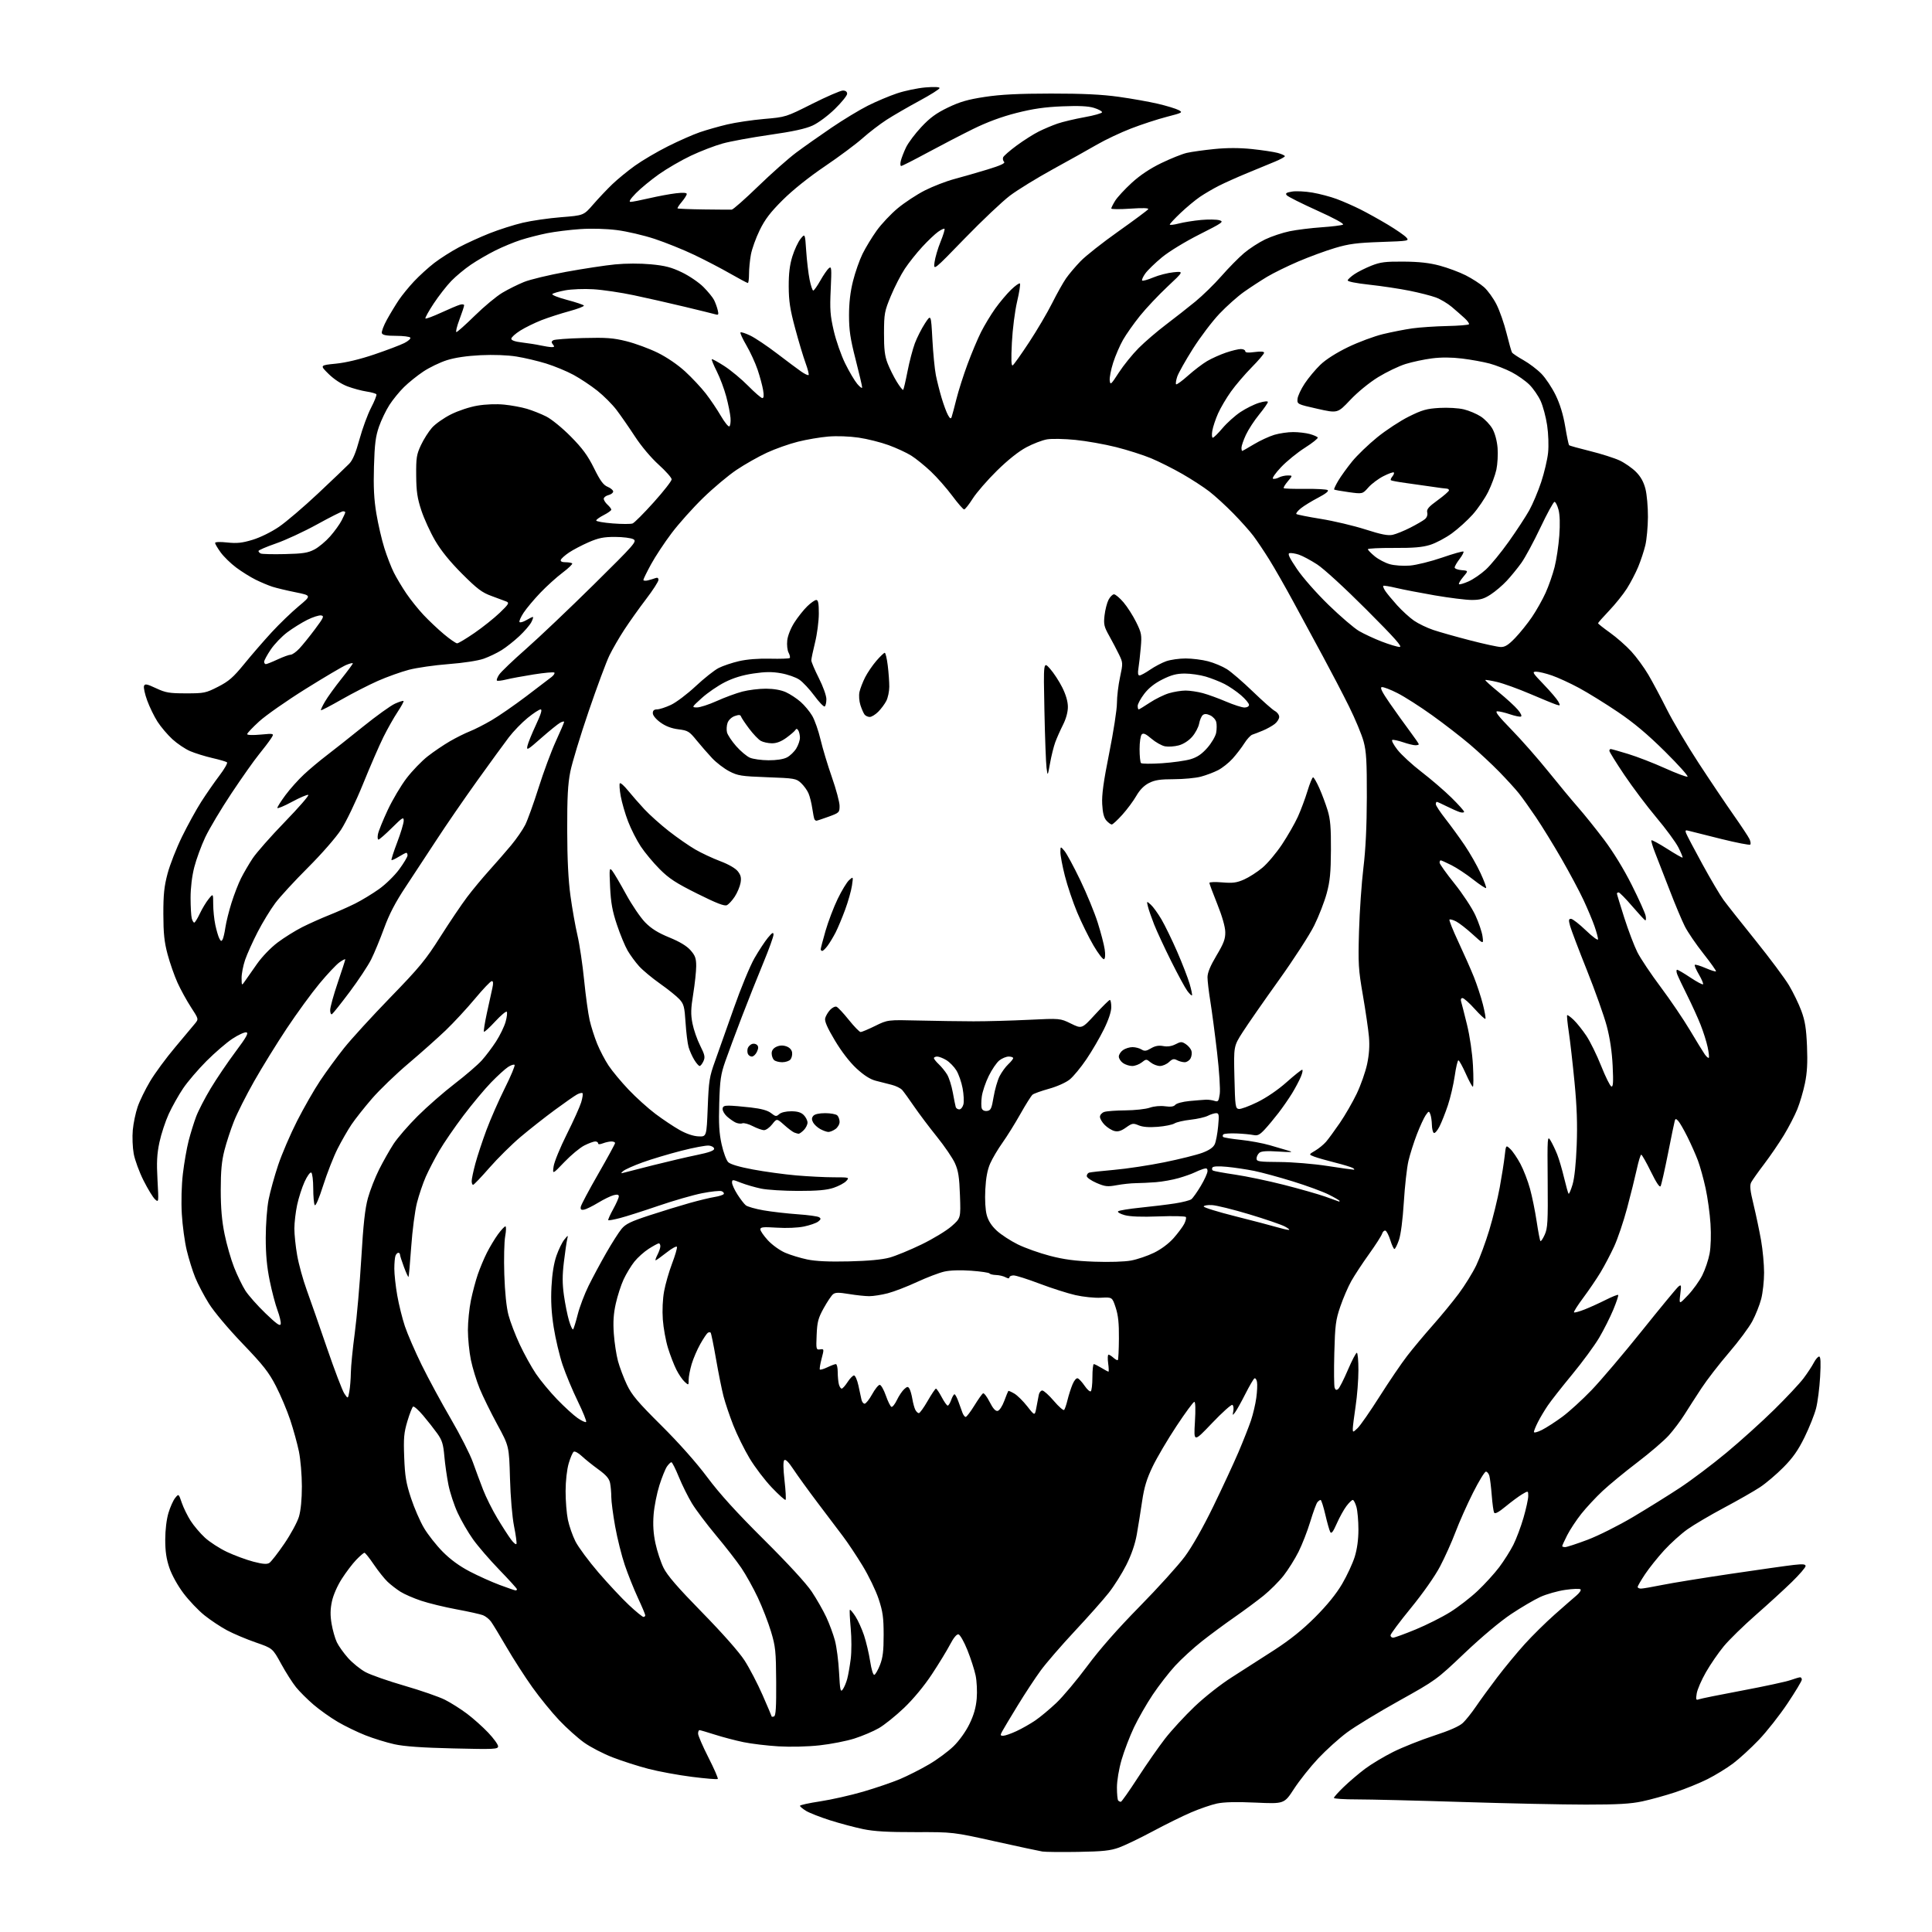 <?xml version="1.0" encoding="UTF-8" standalone="no"?>
<svg 
  version="1.1" 
  xmlns="http://www.w3.org/2000/svg" 
  xmlns:xlink="http://www.w3.org/1999/xlink" 
  xmlns:svg="http://www.w3.org/2000/svg"
  xmlns:rdf="http://www.w3.org/1999/02/22-rdf-syntax-ns#"
  xmlns:cc="http://creativecommons.org/ns#"
  xmlns:dc="http://purl.org/dc/elements/1.1/"
  viewBox="0 0 1024 1024"
  width="1024"
  height="1024"
>
<style>svg {background-color: white; }</style>"
<path stroke="none" fill="black" fill-rule="evenodd" d="M571.50,981.54C562.70,981.69 554.15,981.60 552.50,981.35C550.85,981.09 539.52,978.66 527.32,975.95C505.14,971.02 505.14,971.02 485.31,971.07C470.64,971.10 463.40,970.69 457.49,969.47C453.10,968.56 445.23,966.47 440.00,964.81C434.77,963.15 429.04,960.90 427.25,959.82C425.46,958.73 424.00,957.51 424.00,957.11C424.00,956.70 428.84,955.64 434.75,954.75C440.66,953.85 450.91,951.54 457.52,949.61C464.13,947.68 472.91,944.68 477.02,942.95C481.13,941.21 488.07,937.70 492.42,935.14C496.78,932.59 502.64,928.25 505.45,925.50C508.44,922.57 511.91,917.72 513.83,913.76C516.14,909.02 517.28,905.02 517.68,900.26C517.99,896.54 517.73,891.02 517.09,888.00C516.45,884.98 514.49,878.90 512.72,874.51C510.94,870.09 508.83,866.39 508.00,866.24C507.06,866.07 505.41,868.07 503.55,871.63C501.92,874.75 497.59,881.85 493.92,887.40C489.85,893.57 484.12,900.49 479.21,905.18C474.78,909.41 468.76,914.25 465.83,915.94C462.90,917.64 457.07,920.11 452.87,921.45C448.68,922.79 440.36,924.42 434.37,925.07C427.96,925.77 419.01,925.98 412.57,925.60C406.56,925.24 398.23,924.24 394.07,923.38C389.91,922.52 383.12,920.74 379.00,919.42C374.88,918.10 371.16,917.02 370.75,917.01C370.34,917.01 370.00,917.84 370.00,918.86C370.00,919.88 372.47,925.59 375.49,931.53C378.52,937.48 380.74,942.59 380.44,942.89C380.15,943.19 373.96,942.68 366.70,941.76C359.44,940.84 349.07,938.93 343.66,937.52C338.25,936.11 329.74,933.39 324.76,931.46C319.78,929.54 312.95,926.00 309.60,923.61C306.24,921.21 300.31,915.90 296.42,911.80C292.53,907.71 286.12,899.84 282.18,894.32C278.24,888.80 272.08,879.23 268.49,873.05C264.90,866.88 261.18,860.76 260.23,859.46C259.28,858.16 257.38,856.65 256.00,856.10C254.62,855.56 248.32,854.16 242.00,852.99C235.68,851.82 227.23,849.77 223.23,848.43C219.23,847.10 214.28,844.94 212.23,843.64C210.18,842.34 207.12,839.98 205.44,838.39C203.76,836.80 200.48,832.69 198.15,829.25C195.83,825.81 193.58,823.00 193.17,823.00C192.75,823.00 190.78,824.69 188.80,826.75C186.82,828.81 183.38,833.34 181.16,836.82C178.78,840.52 176.62,845.48 175.92,848.82C175.04,852.95 175.00,856.16 175.74,860.61C176.31,863.97 177.56,868.37 178.52,870.40C179.48,872.42 182.19,876.22 184.53,878.83C186.88,881.44 191.01,884.78 193.71,886.24C196.41,887.71 205.71,890.97 214.39,893.48C223.06,895.99 232.71,899.34 235.84,900.92C238.96,902.49 244.22,905.82 247.53,908.31C250.84,910.80 255.90,915.32 258.78,918.36C261.65,921.39 264.00,924.64 264.00,925.57C264.00,927.13 262.12,927.22 240.25,926.70C223.67,926.31 214.24,925.64 209.00,924.48C204.88,923.57 197.99,921.44 193.70,919.75C189.41,918.06 182.77,914.84 178.95,912.59C175.12,910.34 169.37,906.25 166.17,903.50C162.96,900.75 158.80,896.60 156.92,894.29C155.04,891.97 151.47,886.37 149.00,881.85C144.50,873.62 144.50,873.62 135.50,870.51C130.55,868.79 123.72,865.91 120.33,864.10C116.94,862.29 111.54,858.70 108.33,856.12C105.12,853.55 100.14,848.30 97.25,844.47C94.17,840.38 91.08,834.81 89.78,831.00C88.17,826.28 87.57,822.17 87.58,816.00C87.59,810.91 88.27,805.24 89.29,801.87C90.22,798.77 91.82,795.21 92.84,793.95C94.70,791.66 94.70,791.66 96.34,796.47C97.24,799.12 99.36,803.44 101.04,806.07C102.73,808.70 106.14,812.72 108.62,815.00C111.10,817.29 116.36,820.69 120.31,822.56C124.27,824.42 130.54,826.74 134.26,827.71C139.29,829.02 141.47,829.19 142.74,828.39C143.69,827.79 147.26,823.21 150.68,818.20C154.10,813.20 157.59,806.75 158.45,803.87C159.43,800.54 160.00,794.69 160.00,787.78C160.00,781.79 159.29,773.50 158.43,769.29C157.56,765.10 155.49,757.58 153.82,752.58C152.16,747.59 148.76,739.53 146.26,734.68C142.47,727.31 139.56,723.60 128.56,712.14C120.88,704.13 113.45,695.28 110.69,690.86C108.10,686.71 104.85,680.52 103.47,677.11C102.08,673.70 100.06,667.22 98.98,662.71C97.89,658.19 96.72,649.55 96.37,643.50C95.98,636.92 96.21,628.34 96.93,622.13C97.60,616.43 98.97,608.56 99.98,604.63C100.99,600.71 102.78,594.95 103.95,591.83C105.12,588.71 108.61,581.96 111.70,576.83C114.79,571.70 120.68,563.00 124.79,557.50C130.66,549.64 131.89,547.43 130.55,547.16C129.61,546.98 126.29,548.51 123.17,550.56C120.05,552.62 113.86,557.95 109.42,562.40C104.98,566.86 99.41,573.37 97.05,576.88C94.68,580.39 91.27,586.46 89.46,590.38C87.66,594.30 85.42,601.10 84.49,605.50C83.17,611.78 82.96,616.08 83.48,625.47C84.14,637.37 84.13,637.43 82.16,635.65C81.07,634.66 78.33,630.17 76.07,625.67C73.81,621.18 71.47,614.80 70.87,611.50C70.27,608.20 70.05,602.55 70.38,598.94C70.71,595.33 71.87,589.79 72.96,586.63C74.04,583.47 77.01,577.39 79.55,573.12C82.09,568.85 88.07,560.72 92.84,555.07C97.60,549.42 102.36,543.74 103.40,542.45C105.30,540.11 105.30,540.10 101.20,533.81C98.94,530.34 95.74,524.50 94.08,520.84C92.42,517.17 90.06,510.42 88.83,505.84C87.08,499.29 86.60,494.71 86.58,484.50C86.56,474.10 87.01,469.80 88.82,463.00C90.06,458.32 93.50,449.55 96.46,443.50C99.42,437.45 104.00,429.12 106.63,425.00C109.27,420.88 113.60,414.62 116.27,411.11C118.94,407.60 120.76,404.42 120.31,404.04C119.86,403.67 116.35,402.64 112.50,401.76C108.65,400.87 103.38,399.23 100.78,398.12C98.18,397.01 93.95,394.16 91.37,391.80C88.80,389.43 85.24,385.25 83.48,382.50C81.72,379.75 79.26,374.70 78.02,371.29C76.77,367.87 76.02,364.40 76.33,363.57C76.82,362.31 77.83,362.50 82.71,364.78C87.80,367.16 89.72,367.49 98.60,367.49C108.18,367.50 109.06,367.32 115.57,364.00C121.27,361.09 123.62,359.05 129.47,351.88C133.33,347.13 139.87,339.60 143.98,335.13C148.09,330.67 154.54,324.46 158.29,321.33C165.12,315.64 165.12,315.64 156.62,313.91C151.94,312.97 146.40,311.64 144.31,310.96C142.21,310.28 138.25,308.61 135.50,307.25C132.75,305.89 128.12,303.00 125.21,300.83C122.30,298.66 118.59,295.04 116.96,292.79C115.33,290.54 114.00,288.28 114.00,287.77C114.00,287.22 116.65,287.12 120.45,287.53C125.60,288.08 128.32,287.79 133.90,286.10C137.93,284.88 143.83,281.97 147.84,279.24C151.67,276.63 161.02,268.65 168.63,261.50C176.23,254.35 183.64,247.28 185.10,245.78C186.96,243.87 188.57,240.02 190.55,232.78C192.10,227.13 194.85,219.63 196.67,216.13C198.49,212.63 199.76,209.42 199.50,209.00C199.24,208.58 196.90,207.91 194.30,207.52C191.70,207.13 187.16,205.91 184.20,204.80C180.91,203.57 177.00,201.00 174.16,198.19C169.50,193.60 169.50,193.60 178.00,192.75C183.44,192.20 190.82,190.43 198.50,187.82C205.10,185.58 212.20,182.88 214.29,181.83C216.37,180.78 217.80,179.49 217.48,178.96C217.15,178.43 213.74,178.00 209.91,178.00C204.86,178.00 202.79,177.61 202.40,176.60C202.11,175.84 203.33,172.57 205.12,169.35C206.90,166.13 209.73,161.47 211.39,159.00C213.05,156.53 216.68,152.08 219.45,149.13C222.23,146.17 227.05,141.78 230.18,139.37C233.30,136.97 239.15,133.24 243.18,131.10C247.20,128.96 254.57,125.60 259.56,123.63C264.54,121.66 272.41,119.16 277.06,118.06C281.70,116.96 290.87,115.64 297.43,115.12C309.36,114.18 309.36,114.18 314.42,108.34C317.20,105.13 321.74,100.34 324.49,97.69C327.25,95.04 332.65,90.61 336.50,87.85C340.35,85.08 348.23,80.44 354.00,77.55C359.77,74.65 367.40,71.29 370.94,70.08C374.47,68.87 381.00,67.01 385.44,65.96C389.87,64.91 398.68,63.60 405.00,63.05C416.50,62.06 416.51,62.06 430.50,55.02C438.20,51.16 445.51,47.99 446.75,47.99C448.20,48.00 449.00,48.60 449.00,49.71C449.00,50.65 446.07,54.27 442.49,57.77C438.80,61.37 433.67,65.18 430.66,66.55C426.94,68.26 420.12,69.74 407.92,71.48C398.34,72.86 387.12,74.91 383.00,76.06C378.88,77.20 371.33,80.10 366.23,82.51C361.13,84.92 353.48,89.36 349.23,92.37C344.98,95.38 339.49,99.90 337.04,102.42C334.05,105.50 333.12,107.00 334.21,107.00C335.11,107.00 339.59,106.13 344.17,105.06C348.75,104.00 355.09,102.82 358.25,102.45C361.99,102.01 364.00,102.13 364.00,102.81C364.00,103.38 362.82,105.25 361.38,106.97C359.93,108.68 358.92,110.25 359.13,110.45C359.33,110.66 365.57,110.91 373.00,111.01C380.43,111.11 387.11,111.15 387.85,111.10C388.59,111.04 394.89,105.48 401.85,98.74C408.81,91.99 417.88,83.96 422.00,80.88C426.12,77.81 434.55,71.86 440.73,67.67C446.91,63.47 455.56,58.23 459.96,56.02C464.35,53.81 471.32,50.87 475.43,49.49C479.54,48.11 486.30,46.70 490.45,46.34C495.14,45.95 498.00,46.08 498.00,46.68C498.00,47.22 493.16,50.27 487.25,53.46C481.34,56.65 473.56,61.15 469.97,63.46C466.38,65.78 460.62,70.19 457.18,73.26C453.74,76.33 444.75,83.02 437.21,88.13C428.76,93.85 420.20,100.69 414.90,105.96C408.32,112.50 405.45,116.26 402.65,122.00C400.64,126.12 398.55,131.92 398.00,134.89C397.45,137.85 397.00,142.46 397.00,145.14C397.00,147.81 396.72,150.00 396.37,150.00C396.02,150.00 391.81,147.75 387.01,145.01C382.22,142.26 373.61,137.78 367.90,135.06C362.18,132.33 352.77,128.54 347.00,126.63C341.23,124.72 332.23,122.62 327.00,121.96C321.21,121.23 313.59,121.02 307.50,121.43C302.00,121.80 294.12,122.78 290.00,123.60C285.88,124.42 279.57,126.04 276.00,127.19C272.43,128.34 266.35,130.85 262.50,132.78C258.65,134.70 252.84,138.07 249.60,140.28C246.35,142.48 241.68,146.35 239.22,148.89C236.75,151.43 232.54,156.83 229.85,160.90C227.17,164.97 225.20,168.53 225.48,168.81C225.76,169.09 229.48,167.71 233.74,165.75C238.01,163.78 242.51,161.88 243.75,161.52C244.99,161.16 246.00,161.29 246.00,161.81C246.00,162.34 244.88,165.74 243.51,169.38C242.14,173.02 241.42,176.00 241.91,176.00C242.40,176.00 246.81,172.06 251.71,167.25C256.61,162.44 263.17,156.99 266.28,155.15C269.39,153.30 274.57,150.73 277.77,149.44C280.98,148.14 291.01,145.73 300.05,144.08C309.10,142.43 320.77,140.65 326.00,140.14C331.69,139.58 339.29,139.56 344.95,140.09C352.49,140.79 355.84,141.66 361.45,144.36C365.33,146.23 370.46,149.72 372.85,152.13C375.24,154.53 377.77,157.62 378.46,159.00C379.15,160.38 380.03,162.77 380.40,164.33C380.98,166.73 380.81,167.08 379.29,166.63C378.31,166.34 370.98,164.54 363.00,162.62C355.02,160.70 342.88,157.95 336.00,156.50C329.12,155.04 319.45,153.61 314.50,153.31C309.51,153.01 302.85,153.27 299.55,153.89C296.27,154.50 293.22,155.38 292.76,155.84C292.30,156.30 295.76,157.69 300.46,158.93C305.16,160.17 309.21,161.53 309.47,161.95C309.72,162.36 306.24,163.71 301.72,164.94C297.20,166.17 290.57,168.31 287.00,169.70C283.43,171.10 278.36,173.58 275.75,175.22C273.14,176.86 271.00,178.80 271.00,179.53C271.00,180.40 272.98,181.09 276.75,181.53C279.91,181.90 284.30,182.59 286.50,183.08C288.70,183.56 291.34,183.96 292.37,183.98C293.87,184.00 294.01,183.72 293.07,182.59C292.17,181.50 292.20,180.99 293.20,180.35C293.92,179.90 301.08,179.36 309.11,179.16C321.46,178.85 325.03,179.11 332.11,180.88C336.73,182.04 344.12,184.76 348.55,186.94C353.38,189.31 359.21,193.29 363.12,196.87C366.70,200.16 371.63,205.42 374.07,208.56C376.51,211.71 380.10,217.03 382.05,220.39C384.01,223.75 386.03,226.28 386.55,226.00C387.07,225.72 387.36,223.70 387.19,221.50C387.02,219.30 386.00,214.22 384.93,210.20C383.86,206.19 381.60,200.18 379.92,196.85C378.24,193.52 377.05,190.62 377.27,190.39C377.49,190.17 380.50,191.82 383.96,194.05C387.42,196.29 393.10,201.01 396.59,204.56C400.08,208.10 403.44,211.00 404.06,211.00C404.82,211.00 404.95,209.64 404.46,206.75C404.07,204.41 402.76,199.56 401.55,195.96C400.33,192.36 397.67,186.57 395.63,183.08C393.59,179.60 392.17,176.50 392.48,176.19C392.79,175.88 395.16,176.65 397.74,177.90C400.32,179.16 406.65,183.40 411.80,187.34C416.96,191.28 422.72,195.58 424.61,196.90C426.49,198.22 428.28,199.06 428.57,198.76C428.86,198.47 428.13,195.59 426.95,192.37C425.76,189.14 423.28,180.88 421.44,174.00C418.75,164.01 418.07,159.57 418.04,151.86C418.01,144.95 418.56,140.40 419.98,135.86C421.07,132.36 423.03,128.19 424.32,126.58C426.68,123.67 426.68,123.67 427.31,133.08C427.66,138.26 428.47,145.09 429.11,148.25C429.75,151.41 430.62,154.00 431.04,154.00C431.46,154.00 433.15,151.62 434.79,148.72C436.43,145.81 438.47,142.85 439.33,142.14C440.73,140.98 440.82,142.11 440.30,153.32C439.79,164.01 440.02,167.15 441.90,175.30C443.11,180.54 445.84,188.34 447.97,192.66C450.09,196.97 452.98,201.85 454.38,203.50C455.78,205.15 456.94,205.99 456.96,205.36C456.98,204.74 455.43,198.08 453.50,190.57C450.67,179.53 450.00,175.04 450.00,167.15C450.00,160.53 450.68,154.66 452.12,148.94C453.28,144.30 455.55,137.84 457.15,134.58C458.75,131.32 462.11,125.79 464.62,122.28C467.12,118.77 472.17,113.41 475.83,110.37C479.50,107.32 485.97,103.07 490.21,100.92C494.46,98.77 501.43,96.07 505.71,94.92C510.00,93.78 517.94,91.49 523.37,89.84C530.21,87.76 532.92,86.52 532.20,85.80C531.63,85.23 531.39,84.15 531.68,83.40C531.96,82.65 535.19,79.84 538.85,77.14C542.51,74.45 547.75,71.11 550.50,69.74C553.25,68.36 557.75,66.46 560.50,65.51C563.25,64.57 569.68,63.04 574.79,62.12C579.90,61.21 584.10,60.02 584.11,59.48C584.13,58.94 582.20,57.90 579.82,57.17C576.76,56.23 571.86,56.00 563.00,56.36C553.69,56.75 547.48,57.65 538.66,59.89C530.76,61.91 523.11,64.74 515.66,68.42C509.52,71.45 498.65,77.09 491.50,80.95C484.35,84.81 478.11,87.98 477.64,87.98C477.17,87.99 477.08,86.76 477.45,85.25C477.82,83.74 479.06,80.53 480.21,78.13C481.36,75.72 485.00,70.86 488.31,67.33C492.90,62.42 496.24,59.98 502.41,57.01C508.76,53.95 512.98,52.73 522.00,51.36C530.44,50.08 539.76,49.61 557.00,49.59C574.00,49.58 583.96,50.06 593.00,51.32C599.88,52.28 609.23,53.95 613.80,55.02C618.36,56.10 623.24,57.58 624.64,58.32C627.07,59.59 626.81,59.75 618.34,61.94C613.48,63.20 605.00,65.97 599.50,68.10C594.00,70.22 585.90,74.05 581.50,76.59C577.10,79.14 566.56,85.03 558.08,89.68C549.60,94.34 539.36,100.62 535.34,103.66C531.31,106.69 520.53,116.89 511.37,126.33C494.73,143.50 494.73,143.50 495.32,139.00C495.65,136.53 497.08,131.64 498.51,128.14C499.94,124.64 500.88,121.55 500.61,121.28C500.34,121.01 498.80,121.72 497.19,122.87C495.58,124.01 491.82,127.58 488.84,130.81C485.86,134.03 481.70,139.26 479.59,142.43C477.49,145.60 474.15,152.09 472.18,156.85C468.81,164.95 468.58,166.20 468.54,176.50C468.51,185.03 468.93,188.62 470.42,192.50C471.48,195.25 473.67,199.66 475.29,202.30C476.91,204.94 478.45,206.89 478.71,206.63C478.97,206.37 480.00,201.96 481.00,196.83C482.00,191.70 483.76,185.00 484.90,181.95C486.05,178.90 488.45,174.17 490.22,171.45C493.46,166.50 493.46,166.50 494.18,179.86C494.58,187.22 495.41,195.77 496.03,198.86C496.65,201.96 498.03,207.43 499.10,211.00C500.17,214.57 501.67,218.62 502.45,220.00C503.52,221.91 503.98,222.15 504.39,221.00C504.68,220.18 505.82,215.90 506.92,211.50C508.02,207.10 510.67,198.78 512.82,193.00C514.96,187.22 518.18,179.57 519.97,176.00C521.77,172.43 525.17,166.80 527.52,163.50C529.88,160.20 533.65,155.73 535.89,153.56C538.13,151.40 540.24,149.91 540.58,150.25C540.92,150.59 540.25,154.92 539.08,159.88C537.90,164.93 536.68,174.50 536.32,181.61C535.86,190.65 535.99,194.12 536.76,193.65C537.36,193.28 541.27,187.77 545.45,181.41C549.64,175.05 555.13,165.72 557.66,160.67C560.19,155.63 563.51,149.70 565.05,147.50C566.58,145.30 570.04,141.22 572.73,138.43C575.42,135.64 584.44,128.52 592.79,122.62C601.13,116.71 608.23,111.44 608.57,110.89C608.97,110.24 605.70,110.14 599.09,110.59C593.54,110.97 589.00,110.94 589.00,110.51C589.00,110.08 589.93,108.23 591.06,106.40C592.20,104.57 596.13,100.31 599.81,96.93C604.24,92.87 609.54,89.33 615.50,86.45C620.45,84.05 626.52,81.62 629.00,81.04C631.48,80.47 638.05,79.55 643.61,78.99C650.43,78.31 656.92,78.32 663.55,79.00C668.95,79.57 675.09,80.49 677.19,81.05C679.28,81.62 681.00,82.40 681.00,82.79C681.00,83.18 678.63,84.47 675.75,85.67C672.86,86.86 666.23,89.60 661.00,91.76C655.77,93.92 649.02,96.94 646.00,98.48C642.98,100.01 638.48,102.65 636.00,104.33C633.52,106.02 628.91,109.85 625.75,112.85C622.59,115.85 620.00,118.62 620.00,119.01C620.00,119.39 622.14,119.15 624.75,118.48C627.36,117.80 632.65,116.95 636.50,116.59C640.35,116.23 644.75,116.30 646.29,116.73C648.86,117.47 648.04,118.05 635.76,124.24C628.11,128.10 619.64,133.27 615.85,136.39C612.22,139.39 608.25,143.25 607.02,144.97C605.79,146.70 605.05,148.38 605.37,148.70C605.69,149.02 608.33,148.29 611.23,147.07C614.13,145.85 618.98,144.61 622.00,144.31C627.50,143.76 627.50,143.76 618.81,151.91C614.03,156.39 607.46,163.36 604.20,167.41C600.94,171.46 596.90,177.19 595.22,180.14C593.54,183.09 591.20,188.52 590.01,192.20C588.83,195.89 588.00,200.15 588.18,201.67C588.48,204.23 588.84,203.91 593.00,197.48C595.48,193.65 600.20,187.80 603.50,184.49C606.80,181.18 613.33,175.58 618.00,172.05C622.67,168.51 629.67,163.02 633.55,159.84C637.42,156.67 643.67,150.56 647.42,146.28C651.17,142.00 656.55,136.54 659.37,134.15C662.19,131.76 667.24,128.48 670.59,126.88C673.95,125.27 679.80,123.33 683.59,122.55C687.39,121.78 695.00,120.84 700.50,120.46C706.00,120.08 711.09,119.45 711.81,119.06C712.60,118.63 707.22,115.69 698.10,111.58C689.84,107.85 682.59,104.21 682.00,103.49C681.15,102.47 681.75,102.05 684.79,101.54C686.92,101.18 691.77,101.42 695.58,102.07C699.39,102.72 705.21,104.26 708.51,105.49C711.82,106.72 717.45,109.19 721.01,110.98C724.58,112.77 731.12,116.40 735.54,119.05C739.97,121.71 744.37,124.75 745.33,125.81C747.03,127.69 746.79,127.74 731.78,128.26C719.19,128.69 714.93,129.25 707.58,131.44C702.68,132.89 693.94,136.11 688.17,138.57C682.39,141.04 674.93,144.70 671.58,146.71C668.24,148.72 662.75,152.30 659.39,154.67C656.02,157.04 650.15,162.27 646.34,166.28C642.52,170.30 636.18,178.67 632.24,184.89C628.31,191.11 624.57,197.76 623.94,199.67C623.32,201.57 623.05,203.38 623.35,203.69C623.66,203.99 626.52,201.92 629.70,199.07C632.89,196.23 637.43,192.77 639.80,191.38C642.16,189.99 646.62,187.99 649.70,186.93C652.79,185.87 656.37,185.00 657.66,185.00C658.95,185.00 660.00,185.51 660.00,186.13C660.00,186.91 661.56,187.05 665.00,186.59C668.23,186.17 670.00,186.30 670.00,186.97C670.00,187.55 667.04,191.02 663.41,194.70C659.79,198.38 654.84,204.17 652.42,207.57C649.99,210.96 646.93,216.17 645.61,219.12C644.29,222.08 642.92,226.19 642.56,228.25C642.20,230.31 642.31,232.00 642.80,232.00C643.29,232.00 645.61,229.72 647.96,226.93C650.31,224.15 654.60,220.29 657.50,218.37C660.39,216.45 664.84,214.25 667.38,213.49C670.06,212.68 672.00,212.50 672.00,213.06C672.00,213.59 669.91,216.60 667.35,219.74C664.79,222.87 661.65,227.71 660.36,230.47C659.07,233.24 658.02,236.29 658.01,237.25C658.00,238.21 658.17,239.00 658.38,239.00C658.59,239.00 661.40,237.41 664.63,235.46C667.86,233.52 672.72,231.27 675.43,230.46C678.14,229.66 682.64,229.00 685.43,229.01C688.22,229.01 692.17,229.48 694.21,230.04C696.26,230.61 698.15,231.44 698.43,231.88C698.70,232.33 695.65,234.77 691.65,237.31C687.64,239.85 681.93,244.49 678.96,247.64C675.99,250.78 674.08,253.53 674.72,253.74C675.36,253.95 676.78,253.65 677.88,253.06C678.97,252.48 681.06,252.00 682.52,252.00C685.18,252.00 685.18,252.00 682.55,255.13C681.10,256.84 680.14,258.47 680.41,258.74C680.68,259.01 685.76,259.18 691.70,259.11C697.64,259.04 703.03,259.33 703.69,259.76C704.45,260.26 702.65,261.70 698.69,263.77C695.28,265.54 691.15,268.08 689.50,269.40C687.85,270.73 686.77,272.09 687.10,272.43C687.43,272.76 693.28,273.93 700.10,275.03C706.92,276.13 717.53,278.64 723.68,280.61C732.11,283.31 735.66,284.01 738.16,283.46C739.98,283.06 744.18,281.36 747.49,279.67C750.79,277.99 754.28,275.96 755.23,275.16C756.29,274.29 756.77,272.89 756.46,271.61C756.06,269.93 757.17,268.62 761.98,265.14C765.29,262.74 768.00,260.37 768.00,259.89C768.00,259.40 767.44,258.99 766.75,258.98C766.06,258.97 762.58,258.52 759.00,257.97C755.42,257.43 749.16,256.54 745.09,256.00C741.01,255.45 737.46,254.79 737.19,254.53C736.93,254.26 737.29,253.35 738.00,252.50C738.71,251.65 739.04,250.71 738.74,250.41C738.44,250.11 735.98,250.99 733.26,252.37C730.54,253.75 726.94,256.44 725.25,258.37C722.18,261.86 722.18,261.86 714.84,260.85C710.80,260.29 707.33,259.66 707.13,259.46C706.92,259.26 707.90,257.16 709.30,254.80C710.70,252.43 714.02,247.83 716.67,244.57C719.33,241.30 725.33,235.53 730.00,231.75C734.67,227.96 742.21,223.02 746.75,220.77C753.78,217.28 756.19,216.60 762.91,216.21C767.35,215.95 773.01,216.28 775.83,216.96C778.59,217.62 782.64,219.33 784.83,220.75C787.02,222.17 789.81,225.10 791.03,227.27C792.37,229.66 793.44,233.66 793.75,237.42C794.02,240.84 793.73,246.02 793.11,248.93C792.48,251.84 790.53,257.12 788.78,260.65C787.02,264.18 783.33,269.59 780.59,272.67C777.85,275.75 772.88,280.25 769.55,282.67C766.22,285.10 761.02,287.85 758.00,288.79C753.87,290.08 749.09,290.48 738.75,290.42C731.19,290.38 725.00,290.68 725.00,291.10C725.00,291.51 726.62,293.19 728.61,294.83C730.59,296.46 734.20,298.36 736.63,299.04C739.13,299.74 743.73,300.05 747.28,299.77C750.71,299.49 758.38,297.59 764.33,295.54C770.27,293.48 775.38,292.04 775.67,292.34C775.96,292.63 775.03,294.40 773.60,296.28C772.17,298.15 771.00,300.18 771.00,300.78C771.00,301.39 772.64,302.02 774.66,302.19C778.31,302.50 778.31,302.50 775.53,305.79C774.00,307.60 772.99,309.33 773.29,309.63C773.59,309.92 775.86,309.27 778.34,308.17C780.82,307.08 784.97,304.23 787.57,301.84C790.16,299.45 795.64,292.77 799.73,287.00C803.83,281.23 808.69,273.80 810.53,270.50C812.37,267.20 815.22,260.45 816.86,255.50C818.50,250.55 820.15,243.55 820.52,239.94C820.90,236.21 820.69,229.94 820.02,225.44C819.37,221.07 817.82,215.25 816.56,212.50C815.30,209.75 812.61,205.86 810.58,203.86C808.55,201.86 804.32,198.88 801.19,197.25C798.06,195.62 792.80,193.57 789.50,192.68C786.20,191.80 779.66,190.61 774.96,190.04C769.34,189.35 763.87,189.32 758.96,189.95C754.86,190.47 748.58,191.81 745.00,192.92C741.42,194.03 734.87,197.18 730.42,199.91C725.68,202.84 719.59,207.82 715.65,211.99C708.96,219.08 708.96,219.08 698.23,216.66C687.64,214.28 687.50,214.21 687.71,211.47C687.82,209.95 689.54,206.26 691.52,203.28C693.50,200.29 697.23,195.82 699.81,193.34C702.72,190.53 708.30,186.98 714.50,183.98C720.00,181.32 728.33,178.22 733.00,177.09C737.67,175.96 744.69,174.59 748.59,174.04C752.48,173.50 760.73,172.94 766.91,172.81C773.09,172.68 778.35,172.25 778.59,171.86C778.83,171.47 777.78,170.01 776.26,168.62C774.74,167.23 771.70,164.56 769.50,162.70C767.30,160.83 763.48,158.56 761.00,157.65C758.52,156.74 752.23,155.13 747.00,154.08C741.77,153.03 732.20,151.59 725.73,150.89C718.45,150.09 714.10,149.21 714.31,148.55C714.50,147.97 716.12,146.50 717.92,145.29C719.72,144.07 723.73,142.06 726.84,140.82C731.63,138.92 734.27,138.58 744.00,138.66C752.22,138.72 757.68,139.34 763.14,140.81C767.35,141.94 773.52,144.24 776.85,145.92C780.18,147.61 784.54,150.41 786.52,152.16C788.51,153.90 791.50,158.04 793.17,161.35C794.85,164.66 797.24,171.52 798.50,176.61C799.76,181.69 801.06,186.29 801.40,186.83C801.73,187.37 804.48,189.21 807.52,190.92C810.56,192.64 814.84,195.89 817.03,198.15C819.23,200.41 822.59,205.47 824.50,209.38C826.81,214.11 828.52,219.68 829.58,226.00C830.46,231.22 831.39,235.71 831.65,235.98C831.91,236.24 836.93,237.64 842.81,239.09C848.69,240.54 855.73,242.79 858.46,244.07C861.18,245.36 865.06,248.06 867.08,250.08C869.61,252.61 871.16,255.39 872.12,259.12C872.88,262.08 873.47,268.77 873.44,274.00C873.40,279.23 872.78,285.98 872.06,289.00C871.34,292.02 869.63,297.18 868.28,300.45C866.92,303.72 864.22,308.90 862.28,311.95C860.35,315.00 856.11,320.27 852.88,323.66C849.65,327.05 847.00,330.05 847.00,330.33C847.00,330.60 849.85,332.86 853.34,335.35C856.83,337.84 861.92,342.32 864.66,345.31C867.39,348.30 871.44,353.84 873.66,357.62C875.89,361.41 880.30,369.68 883.47,376.00C886.64,382.32 894.24,395.15 900.35,404.49C906.46,413.84 914.79,426.21 918.85,431.99C922.91,437.77 926.70,443.51 927.28,444.75C927.85,445.99 928.03,447.30 927.67,447.66C927.32,448.02 920.38,446.67 912.26,444.66C904.14,442.65 896.48,440.73 895.24,440.39C893.33,439.86 893.08,440.06 893.67,441.63C894.05,442.66 897.93,450.02 902.29,458.00C906.65,465.98 911.70,474.52 913.51,477.00C915.33,479.48 922.97,489.15 930.50,498.50C938.02,507.85 946.01,518.56 948.23,522.29C950.46,526.03 953.40,532.11 954.76,535.79C956.71,541.06 957.35,545.07 957.75,554.50C958.11,563.26 957.82,568.58 956.66,574.18C955.79,578.40 953.96,584.60 952.60,587.95C951.23,591.31 948.04,597.48 945.49,601.68C942.94,605.87 938.26,612.72 935.09,616.90C931.91,621.08 928.81,625.46 928.19,626.62C927.30,628.30 927.57,630.85 929.46,638.62C930.77,644.06 932.55,652.55 933.42,657.50C934.29,662.45 935.00,670.12 935.00,674.54C935.00,678.96 934.31,685.23 933.47,688.46C932.63,691.69 930.52,697.00 928.78,700.25C927.05,703.51 921.46,711.03 916.35,716.97C911.25,722.90 904.69,731.39 901.79,735.81C898.88,740.24 894.82,746.53 892.78,749.79C890.73,753.06 887.00,758.00 884.50,760.79C881.99,763.58 874.51,770.00 867.87,775.06C861.22,780.12 852.90,786.97 849.38,790.27C845.85,793.57 840.78,799.02 838.11,802.38C835.44,805.75 832.08,810.85 830.63,813.72C829.18,816.59 828.00,819.17 828.00,819.47C828.00,819.76 828.70,820.00 829.56,820.00C830.42,820.00 835.76,818.25 841.42,816.12C847.12,813.97 857.92,808.56 865.61,803.99C873.25,799.45 884.45,792.48 890.50,788.49C896.55,784.49 907.58,776.18 915.00,770.01C922.42,763.85 933.83,753.56 940.34,747.15C946.86,740.74 953.88,733.25 955.94,730.50C958.00,727.75 960.45,724.04 961.37,722.25C962.30,720.46 963.56,719.00 964.18,719.00C964.98,719.00 965.13,722.10 964.70,729.75C964.37,735.66 963.40,743.20 962.54,746.50C961.69,749.80 958.95,756.66 956.46,761.74C953.04,768.70 950.27,772.65 945.21,777.75C941.52,781.48 935.94,786.21 932.81,788.27C929.69,790.33 921.14,795.22 913.81,799.12C906.49,803.02 897.74,808.18 894.37,810.57C891.00,812.97 885.47,817.96 882.07,821.66C878.68,825.37 874.12,831.06 871.95,834.31C869.78,837.57 868.00,840.63 868.00,841.11C868.00,841.60 868.79,842.00 869.75,841.99C870.71,841.99 875.78,841.12 881.00,840.06C886.23,839.00 902.65,836.34 917.50,834.14C932.35,831.94 947.31,829.82 950.75,829.44C955.58,828.90 957.00,829.04 957.00,830.05C957.00,830.77 953.74,834.55 949.75,838.45C945.76,842.35 937.16,850.22 930.63,855.94C924.11,861.66 916.44,869.15 913.60,872.60C910.76,876.04 906.52,882.21 904.18,886.31C901.83,890.40 899.64,895.46 899.30,897.55C898.76,900.85 898.90,901.25 900.41,900.67C901.36,900.31 911.71,898.21 923.41,896.02C935.11,893.82 946.61,891.34 948.96,890.51C951.32,889.68 953.64,889.00 954.13,889.00C954.61,889.00 955.00,889.57 955.00,890.26C955.00,890.95 951.59,896.61 947.43,902.84C943.27,909.07 936.44,917.75 932.25,922.13C928.06,926.52 921.90,932.16 918.57,934.67C915.23,937.18 909.12,940.92 905.00,942.99C900.88,945.06 893.24,948.16 888.04,949.89C882.84,951.61 874.96,953.80 870.54,954.74C864.32,956.08 857.52,956.47 840.50,956.47C828.40,956.47 798.92,955.85 775.00,955.09C751.08,954.33 725.99,953.72 719.25,953.72C712.51,953.73 707.00,953.37 707.00,952.93C707.00,952.49 709.36,949.85 712.25,947.07C715.14,944.29 720.20,939.98 723.50,937.50C726.80,935.02 733.55,930.98 738.50,928.51C743.45,926.05 753.12,922.20 760.00,919.95C768.25,917.26 773.47,914.96 775.36,913.18C776.93,911.71 780.04,907.80 782.29,904.50C784.53,901.20 789.61,894.23 793.58,889.00C797.56,883.77 804.11,875.85 808.15,871.38C812.19,866.92 819.33,859.88 824.00,855.75C828.67,851.61 833.85,847.09 835.50,845.70C837.15,844.31 838.15,842.82 837.72,842.39C837.29,841.96 833.65,842.08 829.62,842.67C825.59,843.25 819.65,844.93 816.41,846.41C813.18,847.89 806.21,851.98 800.91,855.51C795.15,859.35 785.24,867.66 776.24,876.21C761.34,890.37 761.01,890.60 741.44,901.50C730.57,907.55 718.21,915.07 713.97,918.22C709.73,921.36 702.85,927.57 698.68,932.00C694.51,936.44 688.75,943.68 685.88,948.09C680.67,956.11 680.67,956.11 665.57,955.42C655.30,954.95 648.72,955.11 645.00,955.91C641.99,956.55 635.82,958.67 631.29,960.62C626.76,962.56 617.58,967.09 610.90,970.68C604.21,974.26 596.21,978.11 593.12,979.23C588.52,980.90 584.61,981.32 571.50,981.54zM594.07,955.00C594.47,955.00 598.51,949.26 603.05,942.25C607.59,935.24 614.10,925.90 617.51,921.50C620.93,917.10 627.98,909.45 633.17,904.50C638.56,899.37 647.03,892.70 652.87,889.00C658.51,885.42 668.60,878.95 675.30,874.61C683.82,869.09 690.37,863.82 697.08,857.11C703.44,850.74 708.25,844.80 711.36,839.50C713.94,835.10 716.94,828.64 718.03,825.14C719.31,821.00 720.00,815.95 719.99,810.64C719.99,806.17 719.52,800.81 718.95,798.75C718.37,796.69 717.50,795.00 717.00,795.00C716.51,795.00 714.99,796.46 713.64,798.25C712.28,800.04 709.98,804.20 708.52,807.50C706.58,811.91 705.66,813.10 705.06,812.00C704.61,811.17 703.43,807.01 702.44,802.75C701.45,798.49 700.32,795.00 699.94,795.00C699.56,795.00 698.78,795.56 698.22,796.25C697.66,796.94 695.97,801.55 694.47,806.50C692.97,811.45 690.17,818.65 688.24,822.50C686.31,826.35 682.75,832.02 680.34,835.10C677.92,838.18 673.14,842.96 669.72,845.73C666.30,848.49 659.38,853.62 654.33,857.13C649.29,860.63 641.50,866.39 637.01,869.93C632.52,873.47 626.14,879.32 622.82,882.93C619.51,886.54 614.17,893.43 610.96,898.23C607.74,903.03 603.28,910.83 601.03,915.55C598.79,920.28 595.84,927.99 594.47,932.69C593.02,937.70 592.00,943.79 592.00,947.45C592.00,950.87 592.30,953.97 592.67,954.33C593.03,954.70 593.66,955.00 594.07,955.00zM531.71,919.99C532.70,919.98 535.87,918.88 538.76,917.53C541.65,916.19 546.15,913.63 548.76,911.85C551.37,910.07 556.38,905.89 559.90,902.56C563.42,899.23 570.80,890.42 576.31,883.00C582.91,874.10 592.34,863.37 604.01,851.50C613.74,841.60 624.53,829.67 627.99,825.00C631.87,819.76 637.63,809.61 643.03,798.50C647.85,788.60 653.87,775.62 656.42,769.66C658.96,763.69 661.94,756.15 663.04,752.89C664.13,749.63 665.41,744.24 665.86,740.90C666.32,737.57 666.48,733.75 666.23,732.43C665.98,731.11 665.36,730.28 664.86,730.59C664.36,730.90 662.20,734.60 660.06,738.83C657.92,743.05 655.50,747.39 654.68,748.48C653.25,750.38 653.21,750.36 653.69,747.85C653.96,746.41 653.74,744.96 653.19,744.62C652.65,744.28 647.81,748.62 642.44,754.25C632.68,764.50 632.68,764.50 633.33,753.75C633.73,747.09 633.62,743.00 633.02,743.00C632.49,743.00 628.22,748.80 623.54,755.89C618.85,762.97 613.17,772.63 610.90,777.35C607.77,783.88 606.44,788.26 605.34,795.71C604.55,801.10 603.28,809.02 602.52,813.33C601.62,818.40 599.67,824.06 597.00,829.39C594.72,833.92 590.53,840.59 587.68,844.20C584.83,847.82 576.73,856.95 569.67,864.50C562.62,872.05 554.49,881.44 551.62,885.37C548.74,889.29 543.22,897.67 539.36,904.00C535.49,910.33 531.79,916.51 531.13,917.75C530.09,919.69 530.17,920.00 531.71,919.99zM410.25,909.74C411.19,909.42 411.47,904.93 411.39,891.41C411.29,875.12 411.04,872.71 408.64,864.73C407.19,859.91 404.04,851.81 401.65,846.73C399.26,841.65 395.32,834.58 392.90,831.00C390.47,827.42 384.44,819.66 379.49,813.75C374.55,807.83 368.81,800.21 366.75,796.82C364.69,793.42 361.56,787.12 359.80,782.82C358.05,778.52 356.27,775.00 355.86,775.00C355.45,775.00 354.40,776.01 353.53,777.25C352.66,778.49 350.84,782.97 349.50,787.22C348.15,791.47 346.77,798.44 346.43,802.72C346.00,808.14 346.29,812.77 347.40,817.98C348.27,822.09 350.20,827.93 351.68,830.96C353.66,835.00 359.12,841.32 372.11,854.59C382.92,865.63 391.70,875.57 394.60,880.04C397.21,884.08 401.52,892.33 404.17,898.39C406.83,904.45 409.00,909.57 409.00,909.78C409.00,909.99 409.56,909.98 410.25,909.74zM446.67,895.44C447.42,894.41 448.49,891.90 449.04,889.86C449.59,887.82 450.42,883.06 450.90,879.28C451.38,875.41 451.38,868.29 450.90,863.02C450.42,857.86 450.22,853.45 450.44,853.23C450.67,853.00 451.98,854.55 453.36,856.66C454.74,858.77 456.80,863.32 457.95,866.76C459.09,870.21 460.56,876.41 461.20,880.54C461.89,884.97 462.80,887.90 463.43,887.69C464.02,887.49 465.37,885.12 466.43,882.42C467.92,878.61 468.36,875.01 468.35,866.50C468.34,857.31 467.91,854.18 465.70,847.50C464.25,843.10 460.40,835.13 457.14,829.80C453.88,824.46 449.23,817.49 446.81,814.30C444.38,811.11 438.33,803.10 433.36,796.50C428.38,789.90 422.59,781.90 420.49,778.71C417.99,774.93 416.33,773.27 415.69,773.91C415.05,774.55 415.09,778.27 415.81,784.65C416.42,790.02 416.68,794.66 416.37,794.96C416.07,795.25 412.80,792.33 409.11,788.46C405.41,784.59 400.10,777.61 397.31,772.96C394.52,768.31 390.64,760.45 388.69,755.50C386.74,750.55 384.39,743.58 383.46,740.00C382.54,736.42 380.75,727.50 379.48,720.17C378.21,712.83 376.93,706.60 376.65,706.32C376.37,706.03 375.70,706.07 375.16,706.40C374.63,706.73 372.84,709.40 371.19,712.32C369.53,715.25 367.47,720.06 366.59,723.00C365.72,725.95 365.00,729.70 365.00,731.34C365.00,734.30 364.99,734.30 362.89,732.40C361.73,731.36 359.76,728.48 358.51,726.00C357.25,723.52 355.25,718.35 354.06,714.50C352.86,710.65 351.63,703.85 351.31,699.39C350.96,694.51 351.23,688.52 351.99,684.39C352.68,680.60 354.58,674.01 356.20,669.74C357.83,665.46 358.99,661.48 358.79,660.88C358.60,660.29 356.10,661.64 353.25,663.90C350.39,666.15 347.81,668.00 347.50,668.00C347.20,668.00 347.64,666.67 348.47,665.05C349.31,663.43 350.00,661.40 350.00,660.55C350.00,659.70 349.64,659.00 349.20,659.00C348.75,659.00 346.37,660.28 343.90,661.85C341.43,663.42 337.97,666.51 336.21,668.73C334.45,670.95 331.89,675.18 330.52,678.13C329.15,681.09 327.29,686.84 326.38,690.92C325.18,696.30 324.89,700.68 325.34,706.92C325.67,711.64 326.67,718.17 327.55,721.43C328.44,724.70 330.56,730.32 332.27,733.93C334.85,739.36 338.00,743.10 350.48,755.50C359.89,764.85 369.09,775.21 374.90,783.00C381.47,791.80 390.34,801.58 404.90,816.05C417.75,828.82 427.36,839.28 430.29,843.68C432.87,847.57 436.32,853.62 437.96,857.13C439.59,860.63 441.65,866.20 442.53,869.50C443.42,872.80 444.41,880.41 444.72,886.41C445.23,895.97 445.47,897.08 446.67,895.44zM738.39,868.00C739.15,868.00 744.53,866.04 750.34,863.64C756.14,861.24 764.37,857.11 768.61,854.46C772.86,851.82 779.42,846.74 783.19,843.18C786.96,839.63 792.11,833.97 794.63,830.62C797.15,827.26 800.51,821.94 802.10,818.80C803.68,815.66 806.11,809.20 807.49,804.43C808.87,799.67 810.00,794.49 810.00,792.92C810.00,790.07 810.00,790.07 806.75,792.00C804.96,793.07 801.04,795.97 798.03,798.45C794.29,801.54 792.36,802.57 791.91,801.73C791.56,801.05 790.99,796.90 790.65,792.50C790.30,788.10 789.74,783.49 789.40,782.25C789.05,781.01 788.22,780.00 787.56,780.00C786.90,780.00 783.81,785.06 780.70,791.25C777.58,797.44 773.43,806.77 771.46,811.99C769.49,817.21 765.80,825.43 763.26,830.25C760.53,835.44 754.21,844.44 747.82,852.26C741.87,859.54 737.00,866.06 737.00,866.75C737.00,867.44 737.62,868.00 738.39,868.00zM341.04,857.00C341.57,857.00 342.00,856.61 342.00,856.14C342.00,855.66 340.25,851.50 338.10,846.89C335.96,842.27 332.83,834.45 331.15,829.50C329.47,824.55 327.18,815.36 326.05,809.08C324.92,802.79 324.00,795.76 324.00,793.45C324.00,791.14 323.71,787.81 323.36,786.05C322.88,783.67 321.29,781.82 317.11,778.79C314.02,776.55 310.08,773.38 308.34,771.75C306.60,770.11 304.69,769.07 304.10,769.44C303.51,769.80 302.30,772.60 301.42,775.64C300.47,778.90 299.79,784.97 299.78,790.34C299.76,795.38 300.31,802.20 300.99,805.50C301.68,808.80 303.48,813.98 305.01,817.00C306.54,820.02 312.04,827.45 317.24,833.50C322.45,839.55 329.71,847.31 333.39,850.75C337.07,854.19 340.51,857.00 341.04,857.00zM273.25,842.95C273.66,842.98 274.00,842.70 274.00,842.34C274.00,841.98 269.82,837.37 264.71,832.09C259.60,826.82 253.29,819.50 250.69,815.84C248.08,812.18 244.43,805.88 242.57,801.84C240.70,797.80 238.50,791.12 237.68,787.00C236.86,782.88 235.88,776.03 235.51,771.79C234.95,765.41 234.31,763.33 231.78,759.79C230.09,757.43 226.72,753.13 224.27,750.24C221.83,747.35 219.43,745.23 218.95,745.53C218.46,745.83 217.10,749.32 215.92,753.28C214.09,759.43 213.84,762.22 214.24,772.49C214.62,782.43 215.24,786.14 217.83,794.00C219.55,799.23 222.65,806.37 224.73,809.87C226.80,813.38 231.27,819.04 234.65,822.46C238.74,826.59 243.55,830.10 249.03,832.95C253.55,835.31 260.69,838.51 264.88,840.07C269.07,841.63 272.84,842.92 273.25,842.95zM273.74,818.27C273.95,817.66 273.36,813.42 272.44,808.84C271.48,804.00 270.58,793.36 270.30,783.50C269.82,766.50 269.82,766.50 263.57,755.00C260.13,748.67 255.93,740.12 254.24,736.00C252.55,731.88 250.46,725.03 249.58,720.79C248.71,716.55 248.00,709.45 248.00,705.00C248.00,700.55 248.72,693.45 249.59,689.21C250.46,684.97 252.10,678.80 253.23,675.50C254.36,672.20 256.52,667.02 258.05,664.00C259.57,660.98 262.21,656.59 263.91,654.25C265.62,651.91 267.40,650.00 267.87,650.00C268.34,650.00 268.29,652.36 267.76,655.25C267.23,658.14 267.02,667.25 267.29,675.50C267.60,684.96 268.42,692.90 269.50,697.00C270.44,700.58 273.14,707.61 275.48,712.62C277.83,717.64 281.69,724.62 284.05,728.12C286.42,731.63 291.48,737.74 295.29,741.69C299.11,745.65 303.98,750.10 306.13,751.59C308.28,753.08 310.32,754.02 310.66,753.67C311.00,753.33 309.01,748.38 306.23,742.68C303.44,736.97 299.83,728.29 298.18,723.39C296.54,718.49 294.42,709.53 293.47,703.49C292.25,695.71 291.91,689.43 292.29,682.00C292.65,675.12 293.57,669.43 294.95,665.50C296.11,662.20 297.98,658.38 299.11,657.00C301.17,654.50 301.17,654.50 300.59,657.00C300.27,658.38 299.50,663.73 298.87,668.91C298.02,675.96 298.03,680.38 298.89,686.55C299.53,691.08 300.74,697.13 301.59,699.99C302.44,702.86 303.41,704.92 303.75,704.58C304.09,704.25 305.18,700.72 306.19,696.74C307.19,692.76 309.79,685.90 311.96,681.50C314.13,677.10 318.36,669.23 321.36,664.00C324.36,658.77 328.00,653.07 329.45,651.32C331.59,648.73 334.33,647.40 344.29,644.14C351.00,641.94 360.56,639.01 365.52,637.62C370.48,636.23 376.45,634.79 378.79,634.42C381.13,634.04 383.29,633.34 383.59,632.86C383.88,632.38 383.39,631.70 382.48,631.35C381.57,631.01 376.95,631.48 372.20,632.42C367.45,633.35 357.02,636.35 349.03,639.09C341.04,641.83 331.86,644.76 328.64,645.59C325.42,646.43 322.60,646.94 322.39,646.72C322.17,646.50 323.34,643.89 324.98,640.91C326.62,637.94 327.97,634.89 327.98,634.14C328.00,633.16 327.24,632.97 325.25,633.47C323.74,633.85 320.02,635.66 317.00,637.49C313.98,639.32 310.60,640.97 309.50,641.16C308.01,641.41 307.58,641.02 307.82,639.62C308.00,638.58 312.16,630.75 317.07,622.21C321.98,613.67 326.00,606.30 326.00,605.84C326.00,605.38 325.13,605.00 324.07,605.00C323.00,605.00 320.98,605.44 319.57,605.98C317.90,606.61 317.00,606.61 317.00,605.98C317.00,605.44 316.31,605.00 315.46,605.00C314.61,605.00 312.03,605.95 309.71,607.12C307.39,608.29 302.65,612.23 299.16,615.87C292.82,622.50 292.82,622.50 293.43,618.19C293.77,615.83 296.91,608.17 300.41,601.18C303.91,594.19 307.35,586.56 308.05,584.23C308.75,581.90 309.06,579.73 308.75,579.41C308.43,579.10 307.14,579.39 305.87,580.07C304.61,580.74 299.28,584.46 294.04,588.32C288.79,592.18 280.65,598.60 275.93,602.58C271.22,606.56 263.80,613.91 259.43,618.90C255.07,623.90 251.16,627.99 250.75,627.99C250.34,628.00 250.00,627.09 250.00,625.98C250.00,624.87 250.88,620.71 251.95,616.73C253.02,612.75 255.66,604.75 257.82,598.95C259.98,593.16 264.37,583.16 267.57,576.74C270.78,570.32 273.10,564.77 272.73,564.40C272.36,564.03 270.81,564.54 269.28,565.53C267.75,566.52 263.70,570.20 260.29,573.72C256.87,577.24 250.27,585.15 245.61,591.31C240.96,597.46 235.18,605.88 232.78,610.00C230.38,614.12 227.19,620.28 225.69,623.67C224.19,627.07 222.08,633.29 221.00,637.50C219.92,641.71 218.55,652.21 217.95,660.82C217.34,669.43 216.70,676.63 216.52,676.81C216.34,676.99 215.25,674.62 214.10,671.53C212.94,668.45 212.00,665.49 212.00,664.96C212.00,664.43 211.60,664.00 211.11,664.00C210.62,664.00 209.94,664.71 209.61,665.58C209.27,666.45 209.00,669.54 209.00,672.45C209.00,675.36 209.69,681.71 210.54,686.55C211.38,691.40 213.21,698.77 214.60,702.94C216.00,707.10 220.01,716.35 223.52,723.50C227.03,730.65 233.97,743.47 238.94,751.99C243.91,760.51 249.17,770.86 250.63,774.99C252.10,779.12 254.55,785.72 256.08,789.65C257.61,793.59 260.98,800.34 263.57,804.65C266.16,808.97 269.42,814.04 270.83,815.93C272.23,817.82 273.54,818.87 273.74,818.27zM817.25,757.90C819.59,756.72 824.45,753.58 828.05,750.93C831.66,748.27 838.63,741.92 843.55,736.80C848.47,731.68 860.46,717.56 870.20,705.41C879.93,693.27 888.65,682.70 889.57,681.94C891.12,680.66 891.20,680.98 890.58,686.02C889.91,691.50 889.91,691.50 894.71,686.44C897.34,683.66 900.73,678.94 902.24,675.94C903.75,672.95 905.49,667.80 906.11,664.50C906.78,660.91 906.98,654.56 906.60,648.66C906.26,643.25 905.09,634.73 903.99,629.73C902.90,624.74 901.08,618.16 899.94,615.12C898.80,612.07 896.29,606.41 894.36,602.54C892.43,598.67 890.23,594.86 889.46,594.07C888.26,592.84 888.02,592.84 887.65,594.07C887.41,594.86 885.80,602.66 884.07,611.42C882.33,620.17 880.57,627.94 880.16,628.67C879.67,629.55 877.90,626.91 875.00,621.00C872.57,616.05 870.28,612.00 869.89,612.00C869.51,612.00 868.44,615.49 867.52,619.75C866.59,624.01 864.29,633.29 862.39,640.37C860.50,647.45 857.41,656.58 855.52,660.67C853.63,664.76 850.41,670.89 848.36,674.30C846.31,677.71 842.19,683.78 839.20,687.79C836.20,691.81 833.98,695.31 834.25,695.58C834.52,695.85 837.05,695.16 839.87,694.05C842.69,692.94 847.74,690.64 851.10,688.95C854.46,687.26 857.41,686.08 857.67,686.34C857.93,686.59 856.76,690.12 855.08,694.16C853.39,698.21 850.03,704.89 847.60,709.01C845.17,713.13 838.73,721.90 833.28,728.50C827.83,735.10 822.00,742.52 820.33,745.00C818.65,747.48 816.31,751.39 815.14,753.71C813.96,756.03 813.00,758.40 813.00,758.98C813.00,759.56 814.91,759.08 817.25,757.90zM719.53,756.97C720.93,755.66 726.18,748.10 731.21,740.17C736.23,732.24 742.82,722.55 745.85,718.63C748.87,714.71 754.94,707.45 759.33,702.50C763.72,697.55 769.95,689.97 773.17,685.65C776.39,681.33 780.56,674.58 782.45,670.65C784.33,666.72 787.45,658.26 789.38,651.86C791.32,645.46 793.79,635.34 794.89,629.36C795.98,623.39 797.17,615.87 797.52,612.65C798.17,606.81 798.17,606.81 800.49,608.99C801.77,610.19 804.18,613.74 805.85,616.87C807.52,620.01 809.81,625.93 810.93,630.04C812.06,634.14 813.65,641.95 814.46,647.39C815.28,652.83 816.17,657.51 816.46,657.79C816.74,658.08 817.77,656.55 818.74,654.40C820.29,650.97 820.48,647.54 820.30,626.06C820.10,602.31 820.14,601.71 821.86,604.56C822.83,606.18 824.40,609.48 825.36,611.89C826.32,614.31 827.96,619.88 829.00,624.27C830.05,628.65 831.12,632.46 831.39,632.72C831.65,632.98 832.59,630.79 833.48,627.85C834.49,624.48 835.31,616.77 835.68,607.00C836.11,595.85 835.78,586.48 834.53,573.60C833.58,563.76 832.22,551.83 831.51,547.10C830.80,542.37 830.40,538.31 830.62,538.07C830.84,537.84 832.40,538.96 834.08,540.57C835.76,542.18 838.79,545.98 840.81,549.00C842.83,552.02 846.36,559.21 848.65,564.97C850.94,570.73 853.37,575.62 854.05,575.85C855.01,576.17 855.16,573.68 854.74,564.88C854.37,557.37 853.30,550.19 851.60,543.78C850.18,538.44 845.46,525.16 841.11,514.28C836.76,503.40 832.74,492.81 832.18,490.75C831.33,487.63 831.41,487.00 832.67,487.00C833.50,487.00 837.06,489.77 840.59,493.16C844.22,496.65 847.00,498.67 847.00,497.82C847.00,496.99 846.16,493.88 845.12,490.91C844.09,487.93 841.46,481.68 839.28,477.00C837.10,472.32 831.84,462.49 827.61,455.14C823.37,447.79 817.28,437.89 814.07,433.14C810.86,428.39 806.80,422.70 805.05,420.50C803.30,418.30 798.64,413.18 794.68,409.12C790.73,405.06 783.67,398.49 779.00,394.52C774.33,390.55 765.33,383.59 759.00,379.06C752.67,374.52 744.42,369.25 740.66,367.35C736.90,365.44 733.17,364.02 732.36,364.19C731.31,364.41 732.54,366.87 736.70,372.86C739.89,377.45 744.64,384.08 747.25,387.57C749.86,391.07 752.00,394.17 752.00,394.46C752.00,394.76 751.18,395.00 750.18,395.00C749.18,395.00 746.26,394.29 743.69,393.41C741.13,392.54 738.55,391.98 737.96,392.18C737.37,392.38 738.59,394.71 740.66,397.37C742.73,400.03 748.49,405.33 753.46,409.15C758.43,412.97 765.54,419.08 769.25,422.73C772.96,426.38 776.00,429.77 776.00,430.25C776.00,430.74 774.99,430.82 773.75,430.44C772.51,430.05 769.38,428.67 766.78,427.37C764.19,426.07 761.83,425.00 761.53,425.00C761.24,425.00 761.00,425.56 761.01,426.25C761.01,426.94 763.31,430.43 766.11,434.00C768.91,437.57 773.47,443.84 776.24,447.91C779.01,451.99 782.83,458.67 784.71,462.76C786.60,466.84 787.93,470.41 787.66,470.68C787.39,470.95 784.28,468.90 780.76,466.13C777.24,463.36 772.07,459.95 769.28,458.55C766.49,457.15 763.94,456.00 763.60,456.00C763.27,456.00 763.01,456.56 763.02,457.25C763.03,457.94 766.57,462.90 770.88,468.27C775.20,473.65 780.18,481.21 781.96,485.07C783.75,488.94 785.46,493.99 785.77,496.30C786.33,500.50 786.33,500.50 780.54,495.21C777.36,492.31 773.42,489.23 771.79,488.39C770.15,487.54 768.56,487.10 768.25,487.41C767.95,487.72 770.07,493.04 772.98,499.24C775.88,505.43 779.58,513.80 781.20,517.83C782.81,521.86 784.96,528.39 785.96,532.33C786.97,536.27 787.57,539.73 787.29,540.00C787.01,540.27 784.46,537.91 781.62,534.75C778.78,531.59 775.87,529.00 775.16,529.00C774.39,529.00 774.08,529.71 774.40,530.75C774.70,531.71 776.10,537.23 777.52,543.00C779.06,549.30 780.33,558.00 780.70,564.75C781.03,570.94 781.00,576.00 780.64,576.00C780.29,576.00 778.58,572.85 776.86,569.00C775.14,565.15 773.39,562.00 772.98,562.00C772.57,562.00 771.69,565.71 771.04,570.25C770.38,574.79 768.75,581.80 767.41,585.83C766.06,589.86 764.05,594.93 762.94,597.11C761.83,599.29 760.49,600.80 759.96,600.48C759.43,600.15 758.97,598.22 758.93,596.19C758.89,594.16 758.52,591.64 758.11,590.58C757.39,588.76 757.26,588.79 755.65,591.08C754.72,592.41 752.61,596.99 750.96,601.26C749.31,605.53 747.30,611.90 746.48,615.41C745.67,618.93 744.58,628.71 744.06,637.15C743.48,646.46 742.46,654.37 741.46,657.25C740.55,659.86 739.48,662.00 739.08,662.00C738.68,662.00 737.70,659.90 736.90,657.32C736.10,654.75 734.93,652.48 734.31,652.27C733.68,652.06 732.88,652.81 732.52,653.93C732.16,655.06 729.04,659.92 725.58,664.74C722.12,669.56 717.91,675.98 716.21,679.00C714.51,682.02 711.89,688.10 710.39,692.50C707.95,699.64 707.61,702.29 707.21,717.23C706.97,726.43 707.05,734.69 707.40,735.59C707.85,736.77 708.37,736.94 709.28,736.19C709.96,735.62 712.28,731.06 714.41,726.07C716.55,721.08 718.68,717.00 719.15,717.00C719.62,717.00 720.00,721.16 719.99,726.25C719.99,731.34 719.32,739.96 718.49,745.41C717.67,750.86 717.00,756.23 717.00,757.34C717.00,759.26 717.12,759.24 719.53,756.97zM511.83,751.00C512.32,751.00 514.37,748.32 516.40,745.03C518.42,741.75 520.50,738.81 521.00,738.50C521.51,738.18 523.09,740.22 524.51,743.03C526.30,746.55 527.62,748.03 528.77,747.81C529.73,747.62 531.23,745.36 532.29,742.50C533.31,739.77 534.27,737.39 534.43,737.23C534.60,737.07 536.03,737.70 537.61,738.62C539.20,739.55 542.29,742.60 544.48,745.40C548.46,750.50 548.46,750.50 549.31,746.00C549.77,743.52 550.35,740.49 550.59,739.25C550.84,738.01 551.67,737.00 552.44,737.00C553.21,737.00 555.98,739.49 558.58,742.54C561.18,745.59 563.63,747.73 564.02,747.29C564.41,746.86 565.22,744.46 565.82,741.97C566.43,739.48 567.61,735.78 568.46,733.75C569.36,731.59 570.52,730.26 571.25,730.55C571.94,730.81 573.57,732.59 574.87,734.50C576.17,736.41 577.63,737.73 578.12,737.43C578.60,737.13 579.00,733.76 579.00,729.94C579.00,726.12 579.34,723.00 579.75,723.00C580.16,723.01 581.97,723.91 583.77,725.00C585.57,726.10 587.25,727.00 587.51,727.00C587.76,727.00 587.68,724.98 587.34,722.50C587.01,720.02 587.09,718.00 587.54,718.00C587.98,718.00 589.17,718.75 590.18,719.66C591.19,720.57 592.23,721.11 592.49,720.84C592.75,720.58 593.01,715.45 593.05,709.43C593.12,701.35 592.67,697.07 591.32,693.00C589.50,687.50 589.50,687.50 583.50,687.82C580.20,688.00 574.13,687.38 570.00,686.44C565.88,685.50 557.33,682.77 551.00,680.37C544.67,677.97 538.49,676.00 537.25,676.00C536.01,676.00 535.00,676.47 535.00,677.04C535.00,677.73 534.31,677.70 532.94,676.97C531.80,676.36 529.54,675.82 527.90,675.78C526.27,675.73 524.72,675.35 524.46,674.94C524.21,674.53 519.84,673.88 514.75,673.51C508.99,673.09 503.61,673.26 500.50,673.97C497.75,674.59 491.23,677.08 486.00,679.50C480.77,681.93 473.82,684.61 470.54,685.46C467.26,686.31 462.85,687.00 460.73,687.00C458.62,687.00 453.77,686.49 449.97,685.86C444.45,684.95 442.73,684.98 441.49,686.01C440.63,686.72 438.41,690.05 436.55,693.40C433.66,698.63 433.13,700.64 432.84,707.50C432.51,715.22 432.57,715.49 434.67,715.20C436.81,714.90 436.82,714.98 435.46,720.15C434.70,723.04 434.29,725.62 434.55,725.88C434.81,726.14 436.61,725.60 438.55,724.68C440.48,723.76 442.50,723.00 443.03,723.00C443.57,723.00 444.01,724.91 444.01,727.25C444.02,729.59 444.30,732.51 444.63,733.75C444.96,734.99 445.63,736.00 446.11,736.00C446.59,736.00 448.00,734.43 449.24,732.51C450.48,730.59 452.02,729.02 452.65,729.01C453.28,729.01 454.32,731.36 454.96,734.25C455.59,737.14 456.32,740.51 456.58,741.75C456.83,742.99 457.59,743.99 458.27,743.99C458.95,743.98 460.74,741.73 462.25,738.99C463.76,736.24 465.57,734.00 466.27,734.00C466.97,734.00 468.43,736.56 469.52,739.68C470.61,742.81 471.95,745.50 472.50,745.67C473.05,745.84 474.36,744.19 475.40,742.00C476.45,739.82 478.16,737.26 479.21,736.31C480.84,734.83 481.25,734.79 482.01,736.02C482.50,736.81 483.20,739.27 483.57,741.48C483.93,743.69 484.65,746.29 485.15,747.25C485.66,748.21 486.49,749.00 487.01,749.00C487.53,749.00 489.63,746.08 491.69,742.50C493.74,738.92 495.72,736.00 496.07,736.00C496.43,736.00 497.80,738.02 499.11,740.50C500.42,742.98 501.86,745.00 502.30,745.00C502.74,745.00 503.57,743.65 504.15,742.00C504.73,740.35 505.51,739.00 505.90,739.00C506.28,739.00 507.20,740.69 507.94,742.75C508.67,744.81 509.65,747.51 510.11,748.75C510.57,749.99 511.35,751.00 511.83,751.00zM185.16,737.50C185.56,735.30 185.92,730.80 185.96,727.50C186.00,724.20 186.94,714.75 188.04,706.50C189.14,698.25 190.69,680.48 191.49,667.00C192.56,648.81 193.47,640.57 195.01,635.00C196.15,630.88 198.83,624.03 200.96,619.80C203.09,615.56 206.53,609.49 208.60,606.30C210.68,603.11 216.45,596.44 221.44,591.48C226.42,586.52 235.22,578.83 241.00,574.39C246.78,569.95 253.22,564.40 255.33,562.06C257.44,559.72 260.86,555.19 262.93,551.99C265.00,548.78 267.28,544.09 267.99,541.55C268.70,539.02 268.96,536.63 268.58,536.24C268.19,535.86 265.43,538.19 262.43,541.43C259.44,544.68 256.77,547.11 256.50,546.84C256.23,546.57 256.94,542.11 258.06,536.92C259.19,531.74 260.49,525.81 260.95,523.75C261.54,521.11 261.45,520.00 260.64,520.01C260.01,520.02 256.00,524.23 251.72,529.37C247.44,534.51 240.46,542.04 236.22,546.11C231.97,550.17 223.10,558.07 216.50,563.66C209.90,569.24 201.21,577.61 197.19,582.25C193.17,586.90 188.28,593.08 186.31,596.00C184.35,598.92 181.01,604.73 178.90,608.90C176.79,613.08 173.38,621.78 171.32,628.23C169.07,635.31 167.28,639.47 166.81,638.73C166.38,638.05 166.02,634.04 166.02,629.81C166.01,625.58 165.54,621.83 164.98,621.49C164.41,621.14 162.84,623.29 161.44,626.34C160.06,629.36 158.28,634.91 157.48,638.67C156.69,642.42 156.03,648.03 156.02,651.12C156.01,654.21 156.67,660.60 157.50,665.32C158.32,670.04 160.60,678.31 162.56,683.70C164.52,689.09 169.37,702.99 173.34,714.59C177.31,726.18 181.43,736.98 182.49,738.59C184.43,741.50 184.43,741.50 185.16,737.50zM148.78,701.75C148.98,700.79 148.22,697.54 147.10,694.53C145.97,691.52 144.10,684.43 142.95,678.78C141.46,671.53 140.84,664.82 140.85,656.00C140.86,648.96 141.52,640.14 142.37,635.80C143.21,631.56 145.48,623.33 147.43,617.50C149.38,611.67 153.90,601.16 157.46,594.15C161.03,587.14 166.54,577.51 169.72,572.76C172.90,568.00 178.59,560.23 182.36,555.49C186.13,550.75 197.16,538.69 206.87,528.68C222.35,512.74 225.61,508.78 233.39,496.50C238.27,488.80 244.65,479.35 247.55,475.50C250.46,471.65 255.75,465.28 259.30,461.35C262.86,457.41 268.08,451.41 270.91,448.02C273.73,444.62 277.10,439.74 278.39,437.17C279.67,434.60 282.86,425.75 285.47,417.50C288.07,409.25 292.18,398.18 294.60,392.89C297.02,387.61 299.00,382.98 299.00,382.61C299.00,382.24 298.06,382.43 296.91,383.05C295.77,383.66 291.25,387.32 286.87,391.17C279.62,397.57 278.97,397.93 279.55,395.34C279.89,393.78 281.92,388.79 284.04,384.25C286.73,378.51 287.49,376.00 286.55,376.00C285.80,376.00 282.69,378.03 279.64,380.52C276.58,383.01 272.12,387.62 269.71,390.77C267.30,393.92 259.69,404.38 252.79,414.00C245.90,423.62 236.30,437.57 231.47,445.00C226.63,452.43 219.24,463.68 215.04,470.00C209.57,478.23 206.31,484.49 203.57,492.00C201.46,497.77 198.39,505.20 196.74,508.50C195.09,511.80 189.97,519.54 185.35,525.71C180.73,531.87 176.51,537.18 175.97,537.52C175.43,537.85 175.00,536.90 175.00,535.38C175.00,533.87 176.80,527.35 179.00,520.88C181.20,514.42 183.00,508.84 183.00,508.50C183.00,508.15 181.62,508.85 179.93,510.05C178.24,511.25 173.45,516.34 169.28,521.37C165.10,526.39 157.33,537.07 151.99,545.09C146.66,553.12 138.88,565.72 134.70,573.09C130.52,580.47 125.70,590.01 124.00,594.30C122.29,598.59 120.02,605.53 118.95,609.71C117.49,615.40 117.00,620.72 117.00,630.75C117.00,640.31 117.59,647.06 119.03,654.14C120.14,659.61 122.43,667.56 124.10,671.79C125.78,676.03 128.46,681.56 130.06,684.07C131.67,686.58 136.45,691.98 140.70,696.07C146.62,701.77 148.50,703.09 148.78,701.75zM450.00,668.56C460.28,668.32 467.52,667.64 471.50,666.55C474.80,665.64 482.45,662.49 488.50,659.55C494.55,656.61 501.69,652.28 504.36,649.92C509.23,645.63 509.23,645.63 508.80,633.56C508.46,623.91 507.93,620.52 506.16,616.57C504.95,613.86 500.66,607.56 496.64,602.57C492.62,597.58 487.17,590.35 484.53,586.50C481.90,582.65 479.05,578.71 478.21,577.75C477.37,576.78 474.84,575.53 472.59,574.97C470.34,574.41 466.53,573.44 464.13,572.81C461.19,572.05 457.87,569.92 453.95,566.30C450.34,562.95 446.00,557.33 442.48,551.42C438.46,544.69 436.97,541.26 437.36,539.69C437.67,538.46 438.84,536.47 439.97,535.26C441.09,534.06 442.63,533.30 443.37,533.59C444.12,533.88 447.05,537.01 449.89,540.56C452.73,544.10 455.55,547.00 456.16,547.00C456.76,547.00 460.23,545.54 463.87,543.75C470.48,540.50 470.48,540.50 486.99,540.90C496.07,541.12 509.12,541.30 516.00,541.32C522.88,541.33 536.01,540.97 545.19,540.52C561.88,539.71 561.88,539.71 567.64,542.53C573.40,545.35 573.40,545.35 580.45,537.67C584.33,533.44 587.84,529.99 588.25,529.99C588.66,530.00 589.00,531.71 589.00,533.80C589.00,536.20 587.56,540.54 585.09,545.55C582.94,549.92 578.78,557.06 575.84,561.40C572.90,565.75 568.91,570.59 566.96,572.16C564.93,573.79 560.24,575.89 555.98,577.07C551.89,578.21 547.97,579.61 547.26,580.20C546.56,580.78 543.67,585.37 540.85,590.38C538.03,595.40 533.76,602.26 531.36,605.63C528.95,609.01 526.02,613.95 524.84,616.62C523.36,619.98 522.55,624.26 522.23,630.49C521.95,635.95 522.25,641.27 522.99,644.00C523.82,647.06 525.53,649.72 528.34,652.31C530.61,654.40 535.62,657.67 539.48,659.57C543.34,661.47 551.00,664.19 556.50,665.62C563.96,667.56 569.93,668.35 580.00,668.72C587.91,669.01 595.98,668.76 599.50,668.11C602.80,667.50 608.29,665.63 611.70,663.96C615.46,662.12 619.53,659.07 622.05,656.21C624.33,653.62 626.85,650.25 627.64,648.72C628.43,647.19 628.84,645.55 628.54,645.06C628.24,644.58 621.81,644.43 614.25,644.72C605.10,645.07 599.03,644.85 596.12,644.05C593.72,643.39 592.14,642.48 592.62,642.02C593.11,641.56 598.45,640.69 604.50,640.07C610.55,639.46 618.76,638.46 622.75,637.84C626.73,637.23 630.65,636.23 631.45,635.61C632.25,635.00 634.50,631.83 636.45,628.56C638.40,625.29 640.00,621.77 640.00,620.74C640.00,619.26 639.53,619.01 637.75,619.56C636.51,619.94 634.38,620.82 633.00,621.50C631.62,622.19 627.89,623.50 624.70,624.42C621.50,625.34 616.10,626.31 612.70,626.58C609.29,626.84 604.48,627.08 602.00,627.10C599.52,627.12 594.99,627.60 591.92,628.17C586.98,629.08 585.74,628.94 581.17,626.98C578.33,625.75 576.00,624.12 576.00,623.35C576.00,622.57 576.56,621.75 577.25,621.52C577.94,621.29 583.90,620.63 590.50,620.05C597.10,619.47 609.10,617.66 617.16,616.02C625.22,614.38 634.27,612.12 637.26,611.01C640.96,609.62 643.06,608.17 643.84,606.45C644.48,605.06 645.28,600.79 645.64,596.96C646.21,590.83 646.08,590.00 644.59,590.00C643.66,590.00 641.69,590.62 640.20,591.38C638.72,592.14 634.58,593.09 631.00,593.48C627.42,593.87 623.60,594.75 622.50,595.44C621.40,596.13 617.40,596.94 613.62,597.24C609.00,597.61 605.69,597.35 603.53,596.45C600.58,595.21 600.05,595.31 596.81,597.61C594.24,599.44 592.59,599.94 590.68,599.46C589.25,599.10 586.93,597.66 585.54,596.26C584.14,594.87 583.00,592.92 583.00,591.93C583.00,590.94 584.01,589.79 585.25,589.36C586.49,588.93 591.55,588.55 596.50,588.52C601.45,588.48 607.24,587.85 609.37,587.11C611.67,586.31 614.99,586.00 617.53,586.35C620.54,586.76 622.15,586.53 622.96,585.55C623.59,584.79 626.89,583.91 630.30,583.58C633.71,583.26 637.62,582.94 639.00,582.87C640.38,582.80 642.48,583.07 643.67,583.47C645.63,584.12 645.91,583.76 646.49,579.85C646.85,577.41 646.23,567.72 645.07,557.76C643.94,548.00 642.33,535.85 641.51,530.76C640.68,525.67 640.01,519.91 640.00,517.97C640.00,515.54 641.48,511.96 644.75,506.47C648.62,499.98 649.49,497.66 649.42,494.00C649.37,491.20 647.77,485.60 645.17,479.14C642.88,473.45 641.00,468.41 641.00,467.95C641.00,467.49 644.07,467.37 647.81,467.69C653.42,468.16 655.48,467.88 659.41,466.14C662.04,464.98 666.39,462.18 669.09,459.92C671.79,457.67 676.47,452.10 679.50,447.55C682.52,443.00 686.30,436.40 687.90,432.89C689.49,429.38 691.78,423.24 692.99,419.25C694.20,415.26 695.54,412.00 695.96,412.00C696.38,412.00 697.88,414.59 699.28,417.75C700.69,420.91 702.66,426.20 703.67,429.50C705.12,434.24 705.48,438.65 705.42,450.50C705.36,462.56 704.92,467.07 703.18,473.50C701.99,477.90 699.02,485.55 696.58,490.50C694.14,495.45 685.69,508.50 677.81,519.50C669.93,530.50 661.32,542.88 658.68,547.00C653.87,554.50 653.87,554.50 654.27,571.00C654.63,586.35 654.79,587.52 656.58,587.78C657.64,587.94 662.10,586.29 666.50,584.13C671.32,581.76 677.44,577.58 681.90,573.60C685.98,569.97 689.70,567.00 690.17,567.00C690.64,567.00 690.34,568.65 689.49,570.68C688.65,572.70 686.56,576.64 684.86,579.43C683.15,582.22 679.90,586.92 677.63,589.87C675.36,592.82 672.05,596.80 670.27,598.70C667.62,601.53 666.53,602.06 664.27,601.58C662.75,601.26 658.73,600.88 655.33,600.75C651.94,600.61 648.83,600.84 648.42,601.25C648.00,601.66 647.94,602.27 648.28,602.61C648.61,602.95 652.85,603.64 657.69,604.15C662.54,604.66 669.42,605.94 673.00,606.99C676.58,608.05 681.08,609.37 683.00,609.92C685.72,610.71 684.54,610.80 677.75,610.35C671.49,609.93 668.56,610.12 667.50,611.00C666.67,611.69 666.00,613.05 666.00,614.03C666.00,615.64 667.19,615.82 678.27,615.89C685.14,615.94 696.27,616.86 703.52,617.98C710.66,619.08 716.95,619.97 717.50,619.96C718.05,619.95 717.82,619.54 716.99,619.05C716.16,618.57 711.89,617.27 707.49,616.17C703.10,615.07 698.18,613.66 696.56,613.04C693.62,611.91 693.62,611.91 697.06,609.88C698.95,608.77 701.54,606.65 702.82,605.18C704.09,603.71 707.39,599.20 710.15,595.17C712.91,591.14 716.93,584.16 719.09,579.67C721.24,575.18 723.72,568.12 724.60,564.00C725.68,558.90 725.99,554.26 725.57,549.50C725.23,545.65 723.78,535.75 722.36,527.50C719.98,513.77 719.81,510.89 720.31,493.50C720.62,483.05 721.66,467.98 722.63,460.00C723.82,450.22 724.41,438.02 724.45,422.50C724.49,403.58 724.19,398.35 722.74,393.00C721.78,389.43 718.31,381.10 715.04,374.50C711.77,367.90 705.55,355.98 701.23,348.00C696.91,340.02 689.84,326.98 685.53,319.00C681.21,311.02 675.43,300.90 672.68,296.50C669.94,292.10 666.16,286.48 664.29,284.00C662.43,281.52 657.66,276.19 653.70,272.14C649.74,268.09 644.02,262.86 641.00,260.52C637.98,258.18 631.49,253.97 626.58,251.16C621.68,248.35 614.26,244.63 610.09,242.89C605.92,241.16 597.56,238.49 591.51,236.97C585.45,235.45 575.77,233.73 570.00,233.16C564.23,232.58 557.48,232.44 555.00,232.86C552.52,233.27 547.58,235.16 544.02,237.06C539.90,239.24 534.20,243.78 528.38,249.50C523.35,254.45 517.59,261.09 515.58,264.25C513.58,267.41 511.52,270.00 511.01,270.00C510.50,270.00 507.65,266.74 504.69,262.75C501.72,258.76 496.64,252.99 493.40,249.92C490.15,246.85 485.49,243.07 483.03,241.52C480.58,239.97 475.16,237.46 470.99,235.94C466.82,234.41 459.66,232.62 455.08,231.95C450.22,231.24 443.53,231.00 439.02,231.38C434.77,231.73 427.51,232.96 422.90,234.12C418.28,235.27 410.86,237.90 406.42,239.96C401.97,242.03 394.77,246.10 390.42,249.02C386.06,251.93 378.07,258.64 372.66,263.91C367.24,269.18 359.73,277.58 355.97,282.58C352.20,287.57 347.30,294.99 345.07,299.08C342.85,303.16 341.02,306.89 341.01,307.36C341.01,307.83 342.08,307.94 343.41,307.61C344.73,307.28 346.53,306.73 347.41,306.40C348.45,306.00 349.00,306.33 349.00,307.36C349.00,308.23 346.03,312.84 342.40,317.59C338.77,322.35 333.60,329.62 330.90,333.75C328.20,337.88 324.65,344.02 323.01,347.38C321.37,350.75 316.41,364.07 312.00,377.00C307.58,389.93 303.21,404.32 302.28,409.00C300.97,415.53 300.59,422.71 300.63,440.00C300.66,455.27 301.21,466.44 302.35,474.76C303.27,481.51 304.94,490.96 306.07,495.76C307.19,500.57 308.78,511.25 309.60,519.50C310.42,527.75 311.74,537.30 312.52,540.71C313.31,544.13 315.10,549.76 316.51,553.21C317.91,556.67 320.63,561.87 322.56,564.78C324.48,567.68 329.26,573.43 333.18,577.55C337.10,581.68 343.50,587.45 347.40,590.38C351.31,593.32 357.05,597.15 360.18,598.91C363.75,600.93 367.45,602.18 370.18,602.30C374.50,602.50 374.50,602.50 375.11,587.00C375.66,572.85 375.99,570.72 378.96,562.50C380.75,557.55 385.24,544.89 388.93,534.37C392.61,523.85 397.54,511.93 399.87,507.87C402.20,503.82 405.42,498.93 407.02,497.00C409.32,494.25 409.95,493.90 409.97,495.38C409.99,496.41 407.55,503.16 404.56,510.38C401.56,517.59 396.44,530.48 393.17,539.00C389.90,547.52 385.97,558.10 384.43,562.50C382.01,569.43 381.58,572.40 381.21,584.71C380.88,595.66 381.17,600.66 382.48,606.54C383.41,610.74 384.98,614.98 385.95,615.95C387.10,617.10 391.81,618.50 399.12,619.86C405.38,621.03 415.68,622.44 422.00,622.99C428.32,623.53 437.28,623.99 441.90,623.99C450.19,624.00 450.28,624.03 448.54,625.96C447.56,627.04 444.53,628.66 441.80,629.57C438.15,630.78 433.19,631.22 423.08,631.21C415.51,631.21 406.66,630.66 403.41,629.99C400.16,629.31 395.36,627.92 392.75,626.90C388.22,625.11 388.00,625.11 388.00,626.82C388.00,627.80 389.27,630.61 390.83,633.05C392.39,635.50 394.38,638.09 395.27,638.82C396.15,639.55 400.40,640.76 404.71,641.51C409.03,642.26 417.12,643.19 422.69,643.58C428.26,643.96 433.43,644.67 434.16,645.16C435.23,645.86 435.12,646.32 433.62,647.48C432.58,648.27 429.21,649.44 426.12,650.08C422.81,650.77 416.90,651.02 411.75,650.69C404.50,650.23 403.00,650.38 403.00,651.59C403.00,652.39 404.81,655.01 407.02,657.41C409.26,659.84 413.32,662.75 416.17,663.98C418.98,665.19 424.26,666.80 427.89,667.55C432.41,668.49 439.41,668.81 450.00,668.56zM683.00,651.87C683.83,651.89 682.92,651.08 681.00,650.07C679.08,649.05 670.57,646.14 662.09,643.59C653.61,641.04 644.75,638.85 642.38,638.73C640.02,638.60 638.05,638.93 637.99,639.46C637.94,639.99 645.46,642.32 654.70,644.64C663.94,646.97 673.75,649.53 676.50,650.35C679.25,651.16 682.17,651.84 683.00,651.87zM709.75,636.86C709.89,636.94 710.00,636.78 710.00,636.51C710.00,636.25 707.41,634.73 704.25,633.15C701.09,631.57 692.56,628.43 685.30,626.19C678.04,623.94 668.81,621.43 664.80,620.61C660.78,619.80 654.30,618.82 650.38,618.45C645.78,618.01 643.03,618.14 642.61,618.81C642.26,619.39 642.37,620.11 642.87,620.42C643.36,620.72 648.66,621.69 654.63,622.57C660.61,623.45 672.25,625.89 680.50,627.99C688.75,630.09 698.65,632.91 702.50,634.26C706.35,635.61 709.61,636.78 709.75,636.86zM330.00,621.72C330.82,621.47 338.02,619.63 346.00,617.63C353.98,615.62 364.55,613.15 369.50,612.14C375.68,610.88 378.50,609.87 378.50,608.90C378.50,608.12 377.29,607.36 375.76,607.18C374.26,607.01 367.61,608.26 361.00,609.96C354.38,611.66 345.20,614.41 340.60,616.08C336.01,617.74 331.40,619.79 330.37,620.63C329.12,621.66 329.00,622.02 330.00,621.72zM423.25,600.92C422.84,600.88 421.82,600.59 421.00,600.28C420.18,599.96 417.75,598.15 415.62,596.24C411.73,592.77 411.73,592.77 409.29,595.88C407.95,597.60 406.00,599.00 404.96,599.00C403.92,599.00 401.24,598.05 399.02,596.90C396.80,595.74 394.28,595.06 393.42,595.39C392.56,595.72 390.88,595.49 389.68,594.87C388.48,594.25 386.49,592.83 385.25,591.70C384.01,590.57 383.00,588.83 383.00,587.83C383.00,586.43 383.77,586.00 386.25,586.01C388.04,586.01 393.23,586.44 397.79,586.97C403.56,587.63 406.88,588.55 408.70,589.98C411.04,591.82 411.48,591.88 412.98,590.52C413.98,589.62 416.56,589.00 419.33,589.00C422.67,589.00 424.57,589.57 426.00,591.00C427.10,592.10 428.00,593.90 428.00,595.00C428.00,596.10 427.10,597.90 426.00,599.00C424.90,600.10 423.66,600.96 423.25,600.92zM439.03,599.96C438.19,599.94 436.27,599.25 434.78,598.44C433.28,597.63 431.56,596.04 430.96,594.92C430.15,593.41 430.17,592.50 431.05,591.44C431.81,590.53 434.14,590.00 437.42,590.00C440.27,590.00 443.14,590.54 443.80,591.20C444.46,591.86 445.00,593.41 445.00,594.64C445.00,595.88 444.00,597.59 442.78,598.44C441.56,599.30 439.87,599.98 439.03,599.96zM523.22,588.82C525.15,588.54 525.61,587.54 526.63,581.39C527.29,577.47 528.72,572.52 529.81,570.39C530.91,568.25 532.97,565.41 534.40,564.08C535.83,562.74 537.00,561.28 537.00,560.83C537.00,560.37 535.94,560.00 534.63,560.00C533.33,560.00 531.10,560.92 529.68,562.04C528.25,563.16 525.72,566.87 524.05,570.29C522.37,573.70 520.72,578.61 520.37,581.19C520.03,583.78 520.02,586.62 520.37,587.51C520.75,588.50 521.86,589.01 523.22,588.82zM508.45,588.00C509.28,588.00 510.26,586.80 510.63,585.34C511.00,583.88 510.80,580.04 510.20,576.80C509.60,573.55 508.11,569.30 506.91,567.35C505.70,565.39 503.31,562.94 501.60,561.90C499.90,560.86 497.71,560.01 496.75,560.00C495.79,560.00 495.00,560.37 495.00,560.83C495.00,561.28 496.15,562.73 497.56,564.06C498.97,565.38 500.96,567.82 501.97,569.48C502.99,571.14 504.35,575.42 505.00,579.00C505.65,582.58 506.35,586.06 506.56,586.75C506.77,587.44 507.62,588.00 508.45,588.00zM370.82,565.00C370.35,565.00 369.07,563.54 367.98,561.75C366.88,559.96 365.53,556.92 364.97,555.00C364.42,553.08 363.69,547.23 363.36,542.00C362.82,533.60 362.44,532.17 360.12,529.63C358.68,528.06 354.06,524.34 349.86,521.38C345.66,518.42 340.65,514.25 338.73,512.12C336.80,509.99 334.08,506.28 332.67,503.87C331.27,501.47 328.71,495.30 327.00,490.17C324.56,482.88 323.77,478.51 323.37,470.17C322.90,460.24 322.98,459.64 324.48,461.50C325.37,462.60 328.66,468.19 331.80,473.93C334.93,479.67 339.52,486.42 342.00,488.93C345.24,492.23 348.80,494.44 354.75,496.87C360.26,499.12 364.00,501.38 366.00,503.66C368.47,506.47 369.00,507.94 369.00,512.05C369.00,514.78 368.29,521.40 367.43,526.76C366.14,534.70 366.07,537.60 367.02,542.46C367.66,545.74 369.49,551.01 371.09,554.17C373.57,559.10 373.82,560.29 372.84,562.46C372.20,563.86 371.29,565.00 370.82,565.00zM600.09,565.00C598.63,565.00 596.44,564.30 595.22,563.44C594.00,562.59 593.00,561.04 593.00,560.00C593.00,558.96 594.00,557.41 595.22,556.56C596.44,555.70 598.70,555.00 600.24,555.00C601.77,555.00 603.91,555.55 604.99,556.23C606.61,557.24 607.51,557.13 610.05,555.63C612.24,554.34 614.14,553.99 616.54,554.44C618.80,554.87 620.99,554.54 623.05,553.48C625.85,552.03 626.38,552.02 628.50,553.41C629.79,554.25 631.13,555.84 631.48,556.94C631.83,558.03 631.62,559.84 631.02,560.96C630.42,562.08 629.02,563.00 627.90,563.00C626.78,563.00 624.96,562.51 623.84,561.91C622.20,561.04 621.38,561.23 619.59,562.91C618.37,564.06 616.21,565.00 614.80,565.00C613.38,565.00 611.17,564.15 609.88,563.11C607.59,561.25 607.50,561.25 605.14,563.11C603.81,564.15 601.54,565.00 600.09,565.00zM414.58,563.00C412.83,563.00 410.86,562.46 410.20,561.80C409.54,561.14 409.00,559.56 409.00,558.28C409.00,556.76 409.88,555.56 411.54,554.80C413.26,554.02 414.95,553.95 416.79,554.59C418.48,555.18 419.62,556.40 419.83,557.83C420.01,559.08 419.61,560.76 418.95,561.56C418.29,562.35 416.33,563.00 414.58,563.00zM905.70,560.64C905.97,560.36 905.70,557.81 905.08,554.95C904.47,552.10 902.79,546.79 901.34,543.14C899.90,539.49 896.72,532.51 894.29,527.63C891.85,522.75 889.45,517.69 888.95,516.38C888.46,515.07 888.44,514.00 888.91,514.00C889.38,514.00 892.55,515.85 895.94,518.12C899.33,520.38 902.34,521.99 902.64,521.69C902.93,521.40 901.96,519.08 900.47,516.53C898.98,513.99 897.99,511.67 898.28,511.39C898.57,511.10 901.11,511.85 903.93,513.07C906.75,514.28 909.26,515.08 909.50,514.84C909.74,514.60 906.75,510.38 902.87,505.47C898.98,500.56 894.54,494.05 893.00,491.00C891.46,487.95 887.86,479.39 885.01,471.97C882.16,464.56 878.69,455.66 877.31,452.18C875.94,448.70 875.03,445.64 875.29,445.37C875.56,445.11 879.31,447.14 883.62,449.88C887.92,452.63 891.60,454.73 891.79,454.54C891.98,454.35 890.98,451.93 889.58,449.16C888.17,446.38 882.93,439.25 877.93,433.31C872.93,427.36 865.28,417.19 860.92,410.71C856.56,404.22 853.00,398.48 853.00,397.96C853.00,397.43 853.31,397.00 853.70,397.00C854.08,397.00 858.24,398.17 862.94,399.61C867.64,401.04 876.40,404.43 882.40,407.14C888.40,409.85 893.81,411.88 894.41,411.65C895.01,411.42 889.65,405.44 882.50,398.35C873.24,389.18 866.04,383.13 857.50,377.36C850.90,372.91 841.65,367.18 836.94,364.64C832.23,362.10 825.75,359.12 822.53,358.01C819.32,356.90 815.56,356.00 814.18,356.00C811.90,356.00 812.26,356.61 818.18,362.75C821.75,366.46 825.24,370.56 825.93,371.84C827.10,374.05 827.03,374.14 824.84,373.45C823.55,373.04 817.33,370.49 811.00,367.78C804.67,365.08 796.82,362.24 793.54,361.47C790.27,360.71 787.43,360.24 787.24,360.43C787.04,360.62 790.24,363.52 794.33,366.86C798.43,370.21 803.00,374.40 804.50,376.19C806.12,378.10 806.77,379.58 806.10,379.80C805.48,380.01 802.87,379.46 800.31,378.59C797.74,377.71 794.74,377.00 793.63,377.00C792.14,377.00 794.04,379.47 801.13,386.75C806.36,392.11 815.17,402.12 820.70,409.00C826.24,415.88 833.34,424.43 836.48,428.00C839.63,431.57 845.77,439.23 850.14,445.00C855.06,451.52 860.66,460.66 864.89,469.10C868.64,476.57 871.94,483.91 872.22,485.39C872.51,486.87 872.41,487.95 872.01,487.79C871.61,487.63 868.48,484.24 865.05,480.25C861.63,476.26 858.41,473.00 857.91,473.00C857.41,473.00 857.00,473.28 857.00,473.62C857.00,473.95 858.76,479.74 860.91,486.47C863.07,493.21 866.19,501.42 867.86,504.73C869.53,508.04 875.07,516.31 880.17,523.12C885.27,529.93 892.25,540.23 895.69,546.00C899.12,551.77 902.66,557.54 903.56,558.82C904.46,560.09 905.42,560.91 905.70,560.64zM398.49,560.00C397.64,560.00 396.68,559.33 396.36,558.50C396.05,557.67 396.05,556.31 396.37,555.48C396.69,554.64 397.67,553.68 398.54,553.34C399.42,553.01 400.63,553.23 401.24,553.84C402.05,554.65 402.04,555.63 401.19,557.47C400.56,558.86 399.34,560.00 398.49,560.00zM631.77,527.56C631.54,527.79 630.42,526.70 629.26,525.14C628.11,523.59 624.27,516.50 620.73,509.41C617.19,502.31 613.13,493.57 611.72,490.00C610.31,486.43 608.82,482.15 608.43,480.50C607.70,477.50 607.70,477.50 609.94,479.49C611.17,480.58 613.71,484.09 615.59,487.28C617.46,490.48 621.22,498.21 623.95,504.47C626.67,510.73 629.64,518.40 630.54,521.50C631.45,524.61 632.00,527.33 631.77,527.56zM129.80,520.05C130.74,518.71 133.61,514.61 136.18,510.94C138.90,507.06 143.50,502.29 147.18,499.52C150.65,496.91 156.53,493.25 160.23,491.38C163.93,489.52 170.36,486.64 174.52,484.99C178.67,483.34 184.87,480.59 188.29,478.88C191.70,477.17 197.35,473.74 200.83,471.27C204.34,468.79 209.14,464.10 211.58,460.78C214.01,457.48 216.00,454.15 216.00,453.39C216.00,452.63 215.72,452.00 215.37,452.00C215.02,452.00 213.20,452.95 211.32,454.11C209.43,455.28 207.72,456.05 207.50,455.84C207.29,455.62 208.64,451.41 210.52,446.47C212.40,441.54 213.95,436.39 213.97,435.03C214.00,432.81 213.36,433.19 207.72,438.78C204.27,442.20 201.06,445.00 200.60,445.00C200.13,445.00 200.01,443.68 200.34,442.06C200.66,440.45 202.98,434.72 205.50,429.33C208.02,423.94 212.53,416.33 215.52,412.43C218.52,408.52 223.56,403.30 226.73,400.83C229.90,398.35 235.20,394.77 238.50,392.86C241.80,390.95 246.53,388.60 249.00,387.63C251.47,386.66 256.65,384.03 260.50,381.78C264.35,379.53 272.61,373.82 278.85,369.10C285.09,364.37 291.16,359.74 292.34,358.82C293.51,357.89 294.18,356.84 293.82,356.49C293.46,356.13 288.52,356.57 282.83,357.47C277.15,358.37 270.57,359.59 268.21,360.18C265.85,360.77 263.68,361.01 263.38,360.72C263.08,360.42 263.60,359.01 264.54,357.59C265.47,356.16 271.92,349.99 278.87,343.88C285.81,337.76 301.93,322.45 314.67,309.87C336.56,288.25 337.72,286.92 335.67,285.79C334.48,285.14 330.12,284.59 326.00,284.58C319.94,284.57 317.25,285.11 312.00,287.39C308.43,288.95 303.73,291.41 301.58,292.86C299.42,294.31 297.47,296.06 297.24,296.75C296.98,297.56 297.86,298.00 299.75,298.00C301.35,298.00 302.94,298.28 303.28,298.61C303.62,298.95 301.33,301.16 298.20,303.51C295.06,305.87 289.76,310.66 286.42,314.15C283.08,317.64 279.07,322.42 277.52,324.77C275.97,327.12 275.01,329.35 275.38,329.72C275.76,330.09 277.35,329.63 278.94,328.70C280.52,327.76 282.09,327.00 282.43,327.00C282.77,327.00 282.40,328.25 281.61,329.78C280.82,331.31 277.96,334.63 275.26,337.16C272.56,339.69 268.37,343.01 265.95,344.53C263.53,346.06 259.21,348.13 256.35,349.14C253.29,350.21 245.64,351.38 237.78,351.98C230.42,352.54 220.95,353.90 216.73,355.00C212.52,356.11 205.11,358.76 200.28,360.89C195.45,363.02 186.78,367.47 181.00,370.77C175.22,374.07 170.33,376.62 170.13,376.43C169.92,376.24 170.89,374.16 172.28,371.80C173.66,369.43 177.54,364.06 180.90,359.86C184.25,355.66 187.00,351.94 187.00,351.60C187.00,351.25 185.41,351.64 183.47,352.45C181.54,353.26 171.82,359.00 161.88,365.21C151.94,371.42 140.93,379.13 137.40,382.34C133.88,385.55 131.00,388.59 131.00,389.10C131.00,389.63 134.01,389.73 138.22,389.34C145.45,388.67 145.45,388.67 143.56,391.55C142.52,393.14 139.64,396.92 137.16,399.97C134.68,403.01 128.16,412.25 122.67,420.50C117.18,428.75 110.95,439.20 108.81,443.72C106.68,448.24 104.05,455.39 102.97,459.63C101.75,464.38 101.01,470.60 101.01,475.91C101.02,480.63 101.30,485.51 101.63,486.75C101.96,487.99 102.55,489.00 102.95,489.00C103.34,489.00 104.67,486.86 105.90,484.25C107.13,481.64 109.23,478.15 110.57,476.50C112.99,473.50 112.99,473.50 113.00,479.20C113.00,482.34 113.50,487.29 114.12,490.20C114.74,493.12 115.69,496.36 116.24,497.41C117.05,498.95 117.39,499.05 118.00,497.91C118.41,497.13 119.08,494.25 119.47,491.50C119.87,488.75 121.33,482.90 122.71,478.50C124.10,474.10 126.36,468.25 127.75,465.50C129.13,462.75 131.89,458.02 133.88,455.00C135.87,451.98 143.57,443.24 151.00,435.58C158.42,427.93 164.00,421.50 163.39,421.30C162.78,421.09 158.85,422.78 154.64,425.05C150.44,427.32 147.00,428.73 147.00,428.20C147.00,427.66 148.96,424.58 151.35,421.36C153.74,418.14 158.12,413.24 161.10,410.47C164.07,407.70 169.43,403.21 173.00,400.49C176.57,397.77 185.30,390.87 192.38,385.16C199.47,379.45 207.11,373.96 209.36,372.95C211.61,371.94 213.64,371.31 213.88,371.54C214.11,371.78 212.69,374.39 210.73,377.35C208.76,380.31 205.39,386.28 203.23,390.62C201.08,394.95 196.21,406.14 192.43,415.48C188.61,424.88 183.40,435.73 180.74,439.79C178.03,443.95 170.42,452.65 163.23,459.83C156.23,466.81 148.43,475.28 145.91,478.65C143.39,482.02 139.19,488.89 136.59,493.93C133.99,498.96 131.00,505.61 129.93,508.70C128.87,511.79 128.02,516.16 128.05,518.41C128.10,522.50 128.10,522.50 129.80,520.05zM585.19,508.38C584.64,508.72 582.13,505.48 579.60,501.17C577.08,496.87 573.17,488.93 570.91,483.54C568.66,478.14 565.73,469.46 564.41,464.24C563.08,459.02 562.01,453.34 562.03,451.62C562.07,448.50 562.07,448.50 564.19,451.00C565.36,452.38 569.12,459.35 572.56,466.50C576.00,473.65 580.16,483.77 581.81,489.00C583.46,494.23 585.13,500.58 585.50,503.13C585.92,505.91 585.79,508.01 585.19,508.38zM435.81,504.00C435.37,504.00 435.00,503.60 435.00,503.11C435.00,502.62 436.15,498.24 437.55,493.36C438.96,488.49 441.84,480.89 443.97,476.48C446.10,472.07 448.83,467.57 450.05,466.48C452.27,464.50 452.27,464.50 451.55,469.42C451.15,472.12 449.53,477.84 447.95,482.13C446.37,486.42 444.10,491.85 442.91,494.19C441.71,496.52 439.81,499.69 438.68,501.22C437.55,502.75 436.26,504.00 435.81,504.00zM385.26,479.76C383.98,480.38 379.75,478.74 369.61,473.68C358.24,468.02 354.61,465.65 349.61,460.63C346.25,457.26 341.75,451.86 339.62,448.63C337.48,445.40 334.47,439.48 332.93,435.47C331.38,431.47 329.62,425.40 329.00,421.99C328.38,418.58 328.17,415.50 328.54,415.15C328.91,414.79 330.85,416.52 332.85,418.99C334.86,421.46 338.75,425.91 341.50,428.87C344.25,431.83 350.10,437.07 354.50,440.51C358.90,443.96 365.20,448.33 368.50,450.24C371.80,452.15 377.76,454.94 381.74,456.44C386.13,458.09 389.81,460.21 391.06,461.81C392.66,463.84 392.99,465.26 392.50,467.97C392.15,469.91 390.78,473.17 389.45,475.21C388.12,477.25 386.23,479.30 385.26,479.76zM589.25,437.00C588.73,437.00 587.47,436.07 586.43,434.93C585.10,433.45 584.45,430.92 584.19,426.18C583.92,421.22 584.88,414.27 587.91,399.13C590.16,387.93 592.00,376.02 592.00,372.66C592.00,369.30 592.73,363.13 593.63,358.96C595.22,351.55 595.21,351.27 593.12,346.94C591.94,344.50 589.59,340.02 587.90,337.00C585.17,332.13 584.89,330.89 585.43,326.16C585.76,323.23 586.72,319.52 587.54,317.91C588.37,316.31 589.68,315.00 590.45,315.00C591.22,315.00 593.48,316.91 595.48,319.25C597.48,321.59 600.50,326.31 602.19,329.74C605.05,335.53 605.22,336.50 604.63,343.24C604.28,347.23 603.72,352.19 603.39,354.25C602.97,356.81 603.16,358.00 603.96,358.00C604.61,358.00 607.13,356.63 609.56,354.96C611.99,353.29 615.84,351.26 618.11,350.46C620.39,349.66 625.03,349.00 628.42,349.00C631.81,349.00 637.15,349.67 640.29,350.49C643.43,351.31 647.91,353.18 650.25,354.65C652.59,356.12 658.77,361.45 664.00,366.50C669.23,371.55 674.51,376.22 675.75,376.87C676.99,377.53 678.00,378.92 678.00,379.96C678.00,381.00 676.94,382.69 675.64,383.71C674.34,384.74 671.52,386.31 669.39,387.20C667.25,388.10 664.73,389.07 663.79,389.37C662.85,389.66 660.93,391.74 659.51,393.99C658.09,396.24 655.29,399.89 653.28,402.11C651.28,404.33 647.81,407.08 645.57,408.22C643.33,409.37 639.25,410.91 636.50,411.64C633.75,412.38 627.32,412.98 622.21,412.99C614.89,413.00 612.08,413.43 608.97,415.01C606.36,416.35 604.09,418.65 602.26,421.85C600.74,424.50 597.41,428.99 594.85,431.83C592.29,434.68 589.77,437.00 589.25,437.00zM432.71,435.00C432.38,435.00 431.92,434.66 431.69,434.25C431.45,433.84 430.93,431.25 430.53,428.50C430.13,425.75 429.24,422.15 428.53,420.50C427.83,418.85 426.04,416.38 424.55,415.00C421.98,412.62 421.09,412.47 406.67,411.95C392.84,411.44 391.06,411.16 386.50,408.78C383.75,407.34 379.67,404.22 377.43,401.83C375.19,399.45 371.48,395.19 369.18,392.37C365.33,387.62 364.59,387.18 359.57,386.55C355.90,386.09 352.79,384.91 350.06,382.93C347.65,381.19 346.00,379.18 346.00,377.99C346.00,376.60 346.67,376.00 348.25,375.99C349.49,375.98 352.78,374.92 355.57,373.62C358.36,372.32 364.28,367.86 368.72,363.70C373.17,359.54 378.64,355.20 380.88,354.06C383.12,352.92 387.97,351.28 391.65,350.43C395.87,349.45 401.99,348.96 408.16,349.12C413.56,349.25 418.24,349.09 418.57,348.77C418.89,348.44 418.62,347.17 417.97,345.94C417.30,344.69 416.99,341.80 417.26,339.39C417.54,336.87 419.13,332.91 421.07,329.89C422.89,327.05 425.95,323.21 427.85,321.36C429.75,319.51 431.91,318.00 432.65,318.00C433.66,318.00 434.00,319.83 433.99,325.25C433.98,329.24 433.09,336.10 432.00,340.50C430.91,344.90 430.02,349.18 430.02,350.00C430.01,350.82 431.81,355.05 434.00,359.40C436.26,363.85 438.00,368.73 438.00,370.59C438.00,372.40 437.60,374.13 437.11,374.43C436.62,374.73 434.15,372.17 431.62,368.74C429.09,365.31 425.51,361.48 423.66,360.23C421.82,358.98 417.47,357.45 413.99,356.84C409.18,355.99 405.64,356.03 399.23,356.98C393.52,357.83 388.65,359.32 384.15,361.60C380.49,363.45 375.02,367.20 372.00,369.94C366.59,374.83 366.55,374.91 369.37,374.96C370.95,374.98 375.69,373.45 379.90,371.55C384.10,369.65 390.22,367.40 393.48,366.55C396.75,365.70 402.36,365.01 405.96,365.02C410.14,365.04 413.97,365.71 416.57,366.89C418.80,367.91 422.31,370.21 424.35,372.01C426.40,373.80 429.16,377.13 430.49,379.39C431.82,381.66 433.81,387.33 434.91,392.01C436.01,396.68 438.73,405.68 440.94,412.00C443.16,418.32 444.98,425.13 444.99,427.12C445.00,430.62 444.82,430.80 439.15,432.87C435.93,434.04 433.03,435.00 432.71,435.00zM556.55,404.50C555.28,411.50 555.28,411.50 554.69,407.00C554.36,404.52 553.85,390.80 553.56,376.50C553.03,350.50 553.03,350.50 556.53,354.43C558.45,356.59 561.37,361.05 563.01,364.34C564.96,368.24 566.00,371.84 566.00,374.69C566.00,377.42 565.02,381.00 563.39,384.21C561.96,387.04 560.12,391.19 559.30,393.43C558.48,395.67 557.24,400.65 556.55,404.50zM615.81,404.54C621.47,404.16 628.31,403.21 630.99,402.41C634.55,401.35 636.95,399.72 639.91,396.37C642.13,393.84 644.24,390.25 644.59,388.39C644.93,386.53 644.96,383.96 644.63,382.68C644.31,381.39 642.86,379.80 641.41,379.14C639.54,378.29 638.41,378.25 637.49,379.01C636.79,379.59 635.91,381.64 635.56,383.56C635.20,385.47 633.53,388.60 631.86,390.51C630.00,392.62 627.23,394.40 624.75,395.07C622.51,395.67 619.25,395.89 617.50,395.57C615.76,395.24 612.52,393.42 610.31,391.54C607.29,388.95 606.02,388.38 605.15,389.25C604.51,389.89 604.00,393.37 604.00,397.03C604.00,400.68 604.34,404.02 604.75,404.44C605.16,404.87 610.14,404.91 615.81,404.54zM407.30,402.96C411.55,402.99 415.22,402.42 417.09,401.45C418.74,400.60 420.97,398.46 422.04,396.70C423.11,394.94 423.99,392.38 423.98,391.00C423.97,389.62 423.58,387.89 423.11,387.14C422.47,386.14 422.06,386.09 421.53,386.96C421.13,387.60 418.98,389.45 416.75,391.07C414.01,393.05 411.54,393.99 409.10,393.96C407.12,393.95 404.48,393.36 403.24,392.67C402.00,391.98 399.22,389.08 397.08,386.23C394.93,383.37 392.99,380.47 392.76,379.77C392.44,378.81 391.62,378.75 389.43,379.52C387.75,380.11 386.15,381.62 385.62,383.13C385.12,384.55 384.99,386.83 385.33,388.19C385.68,389.55 387.86,392.83 390.18,395.47C392.50,398.11 395.78,400.86 397.45,401.59C399.13,402.32 403.56,402.94 407.30,402.96zM460.99,380.00C460.03,380.00 458.80,379.44 458.25,378.75C457.71,378.06 456.72,375.81 456.05,373.75C455.36,371.61 455.14,368.60 455.54,366.75C455.93,364.96 457.28,361.48 458.53,359.00C459.79,356.52 462.47,352.59 464.49,350.25C466.51,347.91 468.51,346.00 468.93,346.00C469.36,346.00 470.08,349.04 470.53,352.75C470.99,356.46 471.35,361.52 471.34,364.00C471.33,366.48 470.61,369.86 469.75,371.52C468.89,373.18 466.96,375.77 465.46,377.27C463.96,378.77 461.94,380.00 460.99,380.00zM603.52,376.00C603.80,376.00 606.44,374.40 609.39,372.44C612.35,370.48 616.91,368.23 619.54,367.44C622.17,366.65 626.16,366.01 628.41,366.01C630.66,366.02 634.75,366.63 637.50,367.37C640.25,368.11 645.81,370.13 649.85,371.86C653.90,373.59 658.29,375.00 659.60,375.00C661.01,375.00 662.00,374.41 662.00,373.58C662.00,372.80 660.09,370.51 657.75,368.49C655.41,366.47 651.48,363.79 649.00,362.52C646.52,361.26 642.06,359.50 639.07,358.61C636.08,357.73 631.09,357.00 627.98,357.00C623.66,357.00 620.86,357.73 616.14,360.09C611.99,362.16 608.81,364.68 606.48,367.73C604.56,370.24 603.00,373.12 603.00,374.14C603.00,375.16 603.23,376.00 603.52,376.00zM140.90,352.00C141.40,352.00 144.21,350.88 147.15,349.51C150.09,348.14 153.20,347.02 154.05,347.01C154.91,347.00 156.98,345.54 158.66,343.75C160.34,341.96 164.07,337.35 166.94,333.50C171.57,327.31 171.94,326.46 170.17,326.19C169.07,326.02 165.77,327.08 162.83,328.55C159.90,330.02 155.14,332.98 152.26,335.14C149.38,337.29 145.44,341.40 143.51,344.26C141.58,347.13 140.00,350.04 140.00,350.74C140.00,351.43 140.41,352.00 140.90,352.00zM741.80,342.90C743.55,342.98 739.38,338.28 724.20,323.08C712.77,311.63 701.66,301.45 698.08,299.13C694.66,296.92 690.32,294.60 688.44,293.98C686.56,293.36 684.33,293.00 683.49,293.18C682.35,293.42 683.32,295.50 687.36,301.50C690.44,306.07 697.63,314.25 704.12,320.57C710.38,326.66 717.67,332.91 720.32,334.46C722.97,336.00 728.37,338.52 732.32,340.04C736.27,341.56 740.53,342.85 741.80,342.90zM795.43,342.93C797.68,342.98 799.46,341.87 803.05,338.14C805.63,335.47 809.64,330.47 811.98,327.03C814.32,323.59 817.56,317.83 819.19,314.23C820.83,310.63 822.97,304.49 823.96,300.59C824.95,296.69 826.07,289.18 826.46,283.91C826.91,277.75 826.76,272.83 826.04,270.16C825.43,267.87 824.47,266.00 823.92,266.00C823.37,266.00 820.02,272.12 816.47,279.60C812.93,287.08 808.37,295.52 806.35,298.35C804.32,301.18 800.83,305.47 798.58,307.87C796.34,310.28 792.50,313.54 790.05,315.12C786.51,317.42 784.49,318.00 780.05,317.99C777.00,317.99 768.20,316.89 760.50,315.57C752.80,314.24 743.59,312.46 740.04,311.62C736.49,310.77 733.39,310.27 733.16,310.51C732.92,310.74 733.40,311.96 734.23,313.22C735.05,314.47 737.87,317.88 740.49,320.79C743.12,323.70 747.15,327.38 749.46,328.97C751.77,330.56 756.35,332.77 759.64,333.88C762.93,334.99 771.66,337.46 779.06,339.37C786.45,341.29 793.82,342.89 795.43,342.93zM242.30,340.98C242.96,340.97 247.10,338.48 251.50,335.46C255.90,332.43 261.92,327.62 264.89,324.78C269.64,320.21 270.05,319.51 268.39,318.82C267.35,318.39 263.80,317.07 260.50,315.88C255.47,314.06 252.95,312.16 244.89,304.11C238.47,297.68 233.74,291.85 230.62,286.50C228.05,282.10 224.76,274.90 223.31,270.50C221.18,264.03 220.66,260.49 220.59,252.00C220.51,242.67 220.79,240.88 223.10,235.95C224.53,232.90 227.15,228.76 228.93,226.74C230.70,224.71 235.24,221.52 239.01,219.63C242.93,217.67 248.94,215.68 253.08,214.99C257.39,214.26 263.06,214.04 267.18,214.45C270.97,214.82 276.41,215.82 279.28,216.68C282.15,217.53 286.75,219.35 289.50,220.74C292.31,222.15 298.02,226.81 302.53,231.37C308.75,237.67 311.52,241.45 314.84,248.15C318.13,254.82 319.79,257.08 322.06,258.02C323.68,258.69 325.00,259.81 325.00,260.51C325.00,261.21 323.88,262.07 322.50,262.41C321.12,262.76 320.00,263.63 320.00,264.36C320.00,265.09 320.90,266.50 322.00,267.50C323.10,268.50 324.00,269.68 324.00,270.13C324.00,270.59 322.20,271.88 320.00,273.00C317.80,274.12 316.00,275.42 316.00,275.89C316.00,276.36 319.95,277.05 324.77,277.43C329.59,277.81 334.32,277.81 335.28,277.45C336.24,277.08 341.29,272.02 346.51,266.20C351.73,260.39 356.00,254.92 355.99,254.06C355.98,253.20 352.89,249.71 349.11,246.29C345.06,242.63 339.88,236.48 336.50,231.29C333.34,226.46 328.94,220.13 326.73,217.22C324.52,214.32 319.97,209.76 316.61,207.09C313.25,204.42 307.57,200.64 304.00,198.70C300.43,196.76 293.90,194.06 289.50,192.69C285.10,191.33 278.01,189.65 273.74,188.97C268.99,188.21 261.61,187.93 254.74,188.26C247.43,188.62 241.18,189.54 236.85,190.91C233.19,192.07 227.57,194.78 224.35,196.94C221.13,199.09 216.52,202.80 214.11,205.18C211.69,207.56 208.23,211.80 206.42,214.61C204.60,217.43 202.11,222.60 200.88,226.11C199.08,231.27 198.56,235.34 198.21,247.26C197.89,258.22 198.22,264.65 199.49,272.26C200.43,277.89 202.33,286.10 203.72,290.50C205.10,294.90 207.37,300.75 208.76,303.50C210.14,306.25 213.10,311.20 215.33,314.50C217.56,317.80 221.67,322.93 224.45,325.89C227.23,328.86 232.11,333.47 235.30,336.14C238.49,338.82 241.64,340.99 242.30,340.98zM151.00,293.68C160.53,293.46 163.21,293.05 166.63,291.25C168.90,290.06 172.66,286.93 174.98,284.29C177.30,281.66 180.06,277.83 181.10,275.79C182.15,273.75 183.00,271.84 183.00,271.54C183.00,271.24 182.47,271.00 181.82,271.00C181.17,271.00 174.98,274.12 168.07,277.93C161.16,281.74 151.34,286.29 146.25,288.05C141.16,289.81 137.00,291.61 137.00,292.04C137.00,292.48 137.56,293.08 138.25,293.39C138.94,293.69 144.68,293.83 151.00,293.68z" />

</svg>